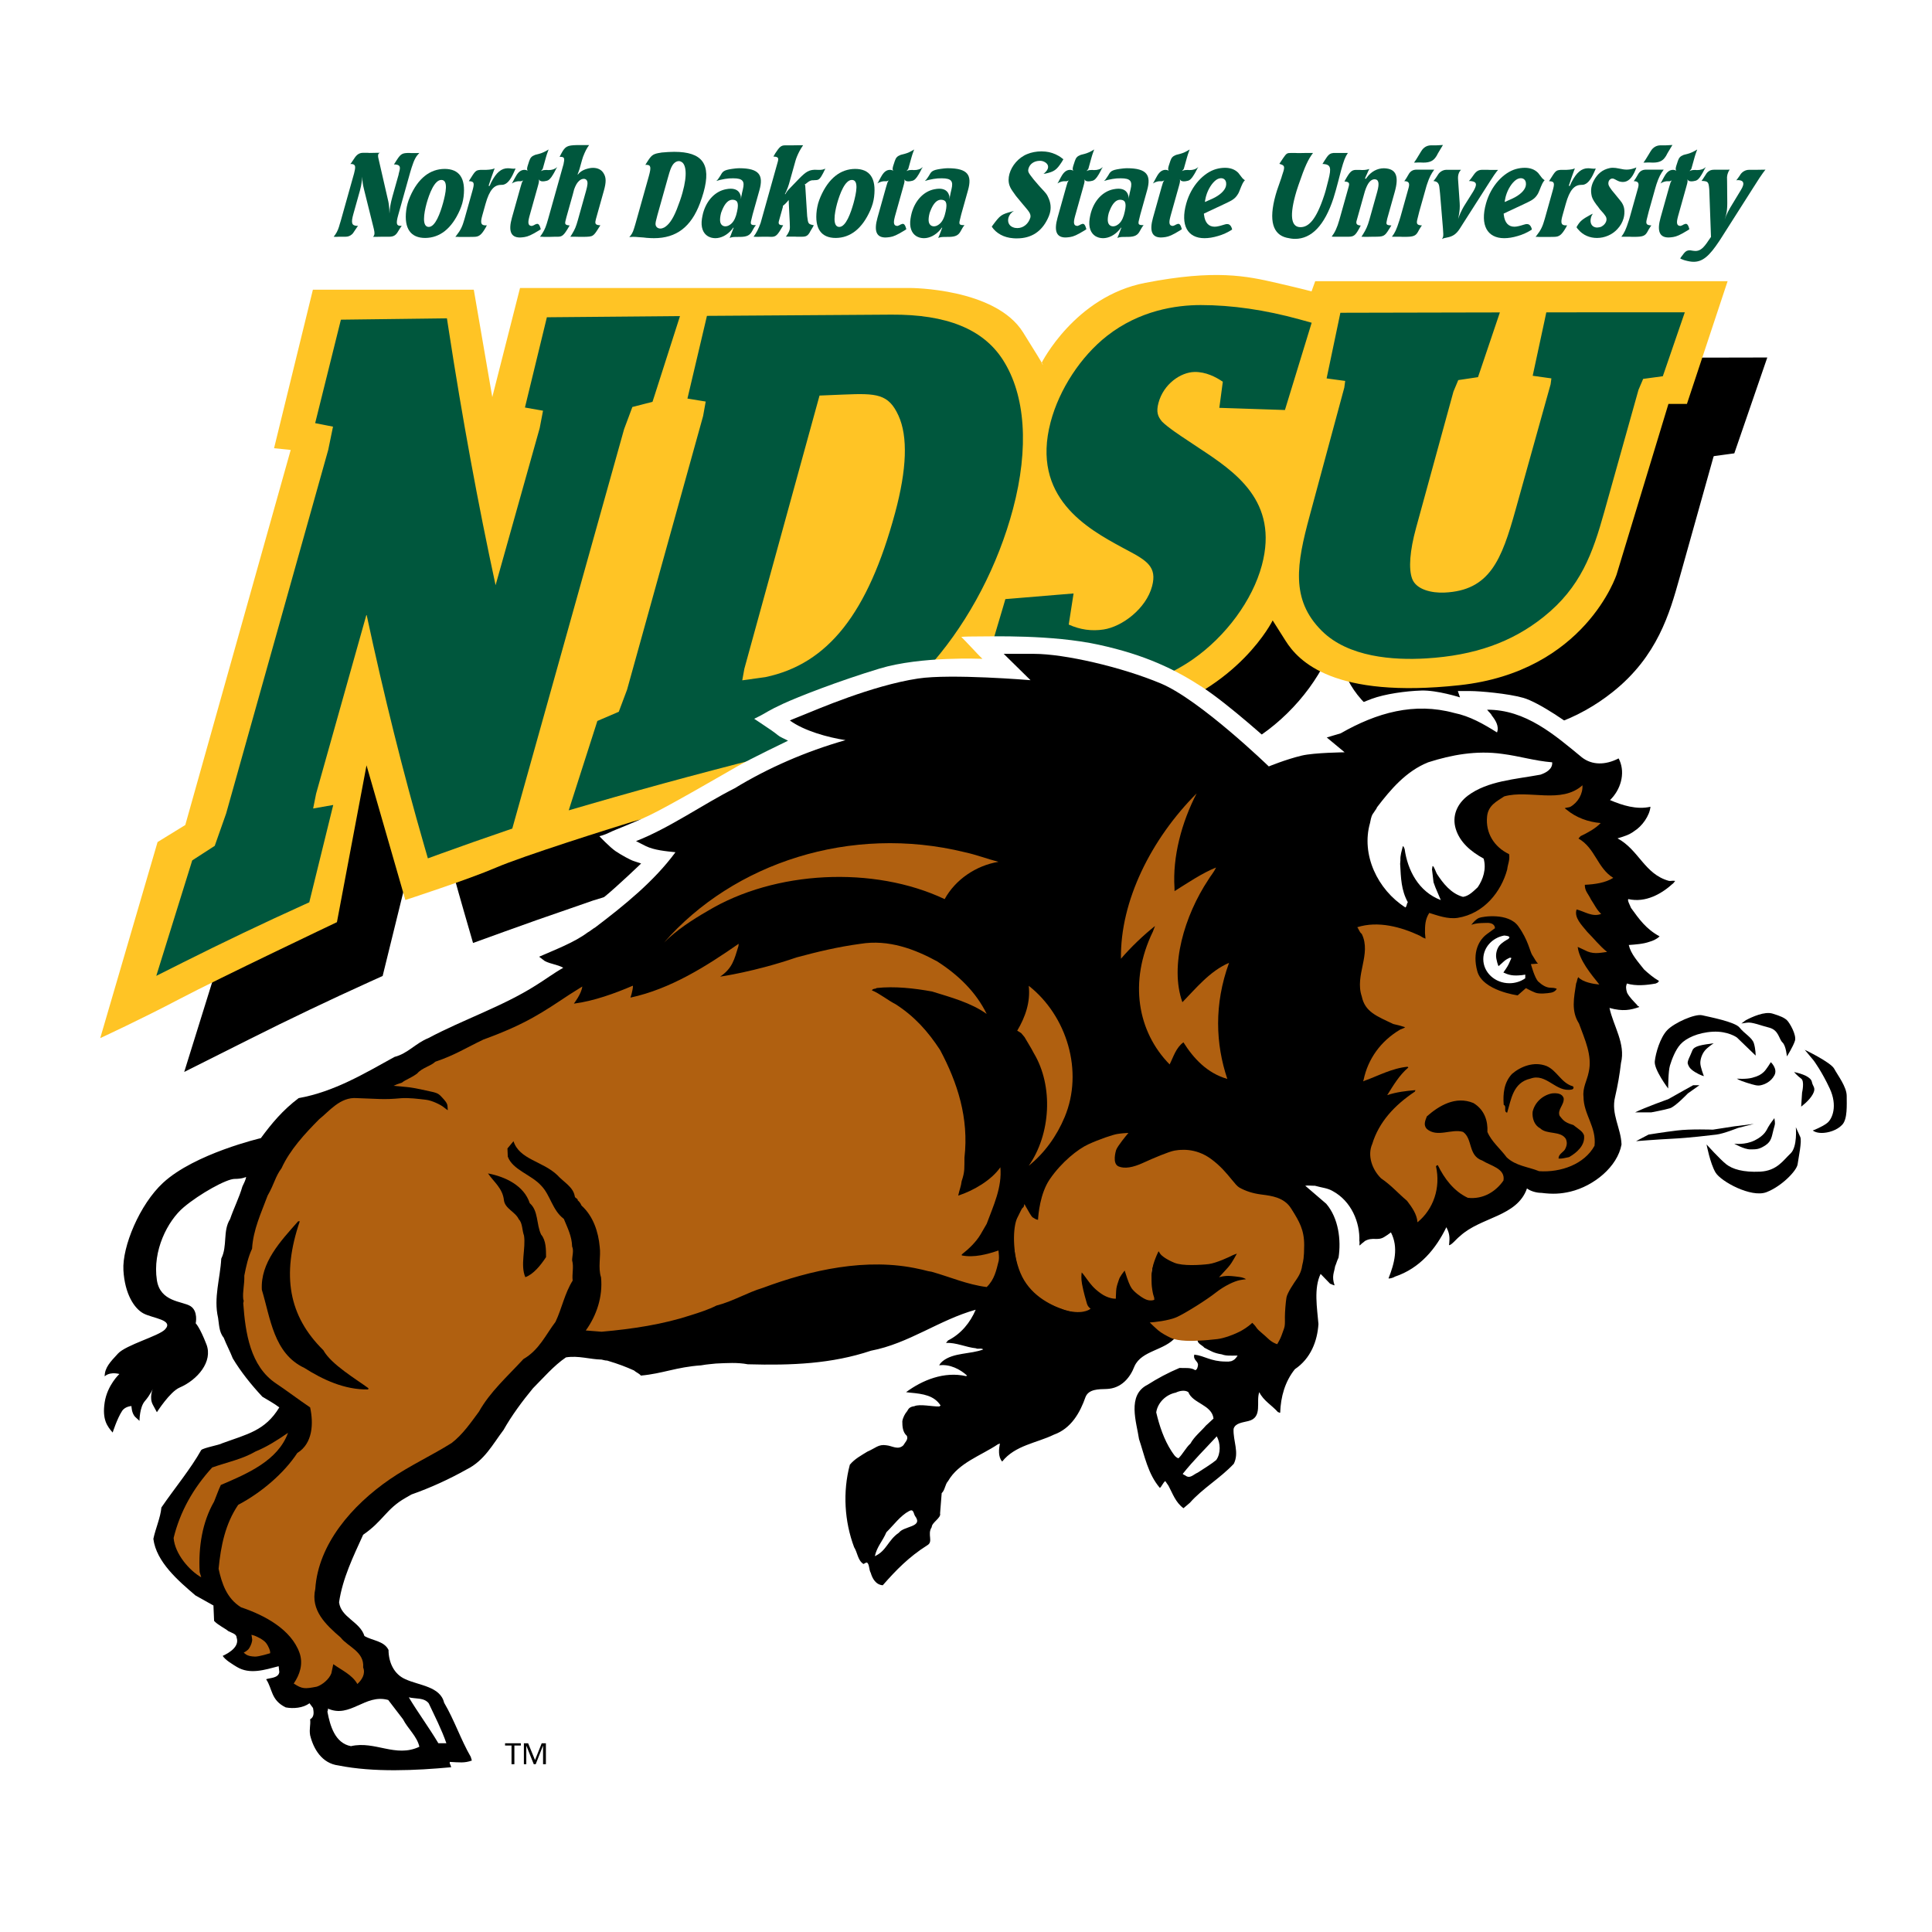 <?xml version="1.0" encoding="utf-8"?>
<!-- Generator: Adobe Illustrator 13.0.0, SVG Export Plug-In . SVG Version: 6.00 Build 14948)  -->
<!DOCTYPE svg PUBLIC "-//W3C//DTD SVG 1.0//EN" "http://www.w3.org/TR/2001/REC-SVG-20010904/DTD/svg10.dtd">
<svg version="1.0" id="Layer_1" xmlns="http://www.w3.org/2000/svg" xmlns:xlink="http://www.w3.org/1999/xlink" x="0px" y="0px"
	 width="192.756px" height="192.756px" viewBox="0 0 192.756 192.756" enable-background="new 0 0 192.756 192.756"
	 xml:space="preserve">
<g>
	<polygon fill-rule="evenodd" clip-rule="evenodd" fill="#FFFFFF" points="0,0 192.756,0 192.756,192.756 0,192.756 0,0 	"/>
	<path fill-rule="evenodd" clip-rule="evenodd" d="M172.087,35.676l-11.024,0.007l-2.543,0.001l-2.022,9.399
		c0.001,0,0.97,0.136,1.841,0.257l-3.153,11.293c-1.354,4.873-2.229,6.87-5.433,7.01c-0.81,0.035-1.309-0.183-1.409-0.272
		c-0.078-0.226-0.328-1.285,0.44-4.088l3.703-13.509l0.065-0.152l2.05-0.308c0.003,0,0.572-1.688,0.572-1.688l2.683-7.943
		c0.002,0-4.219,0.009-4.219,0.009l-13.124,0.028l-2.549,0.006c0,0-0.132,0.622-0.259,1.221c-0.82-0.227-1.785-0.493-1.785-0.493
		c-3.604-0.995-7.099-1.5-10.384-1.5c-2.782,0-6.87,0.604-10.546,3.485c-2.455,1.928-4.544,4.852-5.69,7.89
		c-0.354-1.916-1-3.633-1.94-5.094c-3.46-5.38-10.41-5.34-12.695-5.327l-17.388,0.116l-2.479,0.016l-0.001,0.003
		c-1.236,0.012-2.959,0.025-2.959,0.025l-10.542,0.094l-2.458,0.022c0.003,0-0.535,2.21-0.535,2.21l-2.379,9.782
		c-0.002,0,1.01,0.178,1.887,0.332l-0.01,0.046l-2.723,9.699c-1.469-4.997-2.846-9.812-3.817-16.145l-0.384-2.49l-2.727,0.034
		c-0.325,0.003-1.193-0.619-1.768-1.029c-1.336-0.954-3.162-2.259-5.656-2.226l-2.432,0.032l-3.302,13.267
		c-0.005-0.001,0.991,0.193,1.849,0.364l-0.133,0.653l-10.158,36.17l-0.933,2.649l-2.283,1.476c0.011-0.008-0.292,0.964-0.292,0.964
		l-4.664,14.976l6.505-3.264c3.96-1.99,7.985-3.909,11.963-5.711l1.329-0.601l3.199-12.997c0.004,0-0.976,0.172-2.036,0.358
		l2.77-9.843c1.308,5.577,2.707,10.963,4.191,16.097l0.895,3.094l3.233-1.17c2.127-0.77,4.289-1.532,6.429-2.262l2.316-0.806
		c1.849-0.563,6.145-1.869,6.145-1.869c6.237-1.809,12.722-3.55,19.275-5.173c6.298-1.472,11.449-4.601,15.703-9.552
		c1-1.165,1.939-2.417,2.812-3.734l-2.556,8.605c-0.001,0,4.068-0.006,4.068-0.006l0.476-0.001c3.513,0.001,6.086-0.047,9.732-0.681
		c4.521-0.789,8.225-2.173,11.014-4.118c3.691-2.573,6.518-6.433,7.561-10.325c0.077-0.293,0.143-0.578,0.199-0.86
		c-0.289,2.77,0.152,5.64,2.688,8.154c2.479,2.458,6.581,3.588,11.863,3.27c5.232-0.316,9.29-1.756,12.771-4.534
		c4.454-3.553,5.663-7.865,6.634-11.329l3.389-12.087l0.041-0.094l0.128-0.018l1.916-0.261c0.002,0,0.586-1.701,0.586-1.701
		l2.704-7.862L172.087,35.676L172.087,35.676L172.087,35.676z M72.651,52.583l-6.095,21.938l-0.551,1.467l-2.188,0.939
		c0.008-0.002-0.388,1.232-0.388,1.232l-0.5,1.557l-0.229,0.328l3.401-12.145l3.651-18.409l0.487-1.307l0.399-0.104l1.655-0.425
		c0.001,0,0.043-0.129,0.103-0.308c0.354,0.059,1.024,0.168,1.634,0.269L72.651,52.583L72.651,52.583z"/>
	<path fill-rule="evenodd" clip-rule="evenodd" fill="#FFC425" d="M130.852,29.074l0.368-1.021h41.144l-4.059,12.247h-1.845
		l-5.167,17.007c0,0-3.136,9.695-15.681,11.056c-12.549,1.361-16.054-2.382-17.344-4.421c-1.294-2.042-1.294-2.042-1.294-2.042
		s-3.319,6.803-12.729,9.525c-9.411,2.722-12.178,1.871-14.945,1.871c-2.767,0-6.642,0-6.642,0l0.737-2.891
		c0,0-4.059,4.252-9.778,6.294c-5.721,2.04-18.266,4.591-20.481,5.272c-2.212,0.681-10.885,3.402-13.653,4.593
		c-2.766,1.19-9.041,3.23-9.041,3.23l-3.874-13.435l-2.952,15.646c0,0-11.809,5.614-15.683,7.655C14.06,101.7,10,103.573,10,103.573
		l5.72-19.561l2.766-1.702l10.517-37.419l-1.66-0.171l3.875-15.817h16.052l1.845,10.715l2.768-10.885h38.93
		c0,0,8.487,0,11.255,4.421c2.767,4.423,1.846,3.063,1.846,3.063s3.321-6.636,10.332-7.995c7.012-1.361,10.148-0.68,13.1,0
		C130.297,28.903,130.852,29.074,130.852,29.074L130.852,29.074z"/>
	<path fill-rule="evenodd" clip-rule="evenodd" fill="#00573D" d="M62.735,41.563l0.356-0.957l1.326-0.34l0.682-0.174
		c0.003,0,0.204-0.626,0.204-0.626l2.54-7.929l-1.727,0.016l-10.542,0.092l-1.012,0.009c0.002,0-0.221,0.912-0.221,0.912
		l-1.967,8.092c-0.002,0,1.295,0.229,1.295,0.229l0.509,0.088l-0.333,1.741l-4.4,15.669c-1.747-8.083-3.324-16.663-4.696-25.598
		L44.59,31.76c0.002,0-1.123,0.015-1.123,0.015l-8.453,0.106l-1.002,0.013l-0.225,0.903l-2.343,9.42
		c-0.005,0,1.265,0.249,1.265,0.249l0.515,0.1l-0.002,0.012l-0.475,2.308L22.562,81.16l-1.138,3.23l-1.879,1.215l-0.369,0.24
		c0.004-0.002-0.121,0.397-0.121,0.397l-3.463,11.12l2.682-1.347c3.984-1.998,8.031-3.93,12.033-5.741l0.549-0.249l2.391-9.713
		c0.001,0-1.916,0.337-1.916,0.337l-0.089,0.015l0.296-1.478l5.03-17.887c1.733,8.084,3.66,15.825,5.752,23.063l0.369,1.277
		l1.333-0.484c2.128-0.771,4.303-1.535,6.462-2.273l0.626-0.213l11.158-39.858L62.735,41.563L62.735,41.563z"/>
	<path fill-rule="evenodd" clip-rule="evenodd" fill="#00573D" d="M100.055,35.896c-1.969-3.063-5.605-4.538-11.116-4.505
		c-0.002,0-17.387,0.116-17.387,0.116l-1.021,0.006l-0.216,0.921l-1.729,7.33c-0.001,0,1.304,0.214,1.304,0.214l0.517,0.085
		l-0.258,1.443l-7.587,27.303l-0.789,2.103l-0.038,0.102l-1.617,0.693l-0.521,0.225c0.003-0.001-0.161,0.509-0.161,0.509
		l-2.695,8.407l2.289-0.664c6.258-1.814,12.769-3.561,19.351-5.193c5.92-1.385,10.75-4.321,14.749-8.973
		c3.628-4.224,6.449-9.642,7.94-15.255C102.68,44.697,102.319,39.417,100.055,35.896L100.055,35.896L100.055,35.896z M76.362,67.556
		l-2.306,0.321l0.208-1.155l7.5-27.257l2.111-0.088c-0.003,0,0.308-0.012,0.308-0.012c3.282-0.137,4.466-0.074,5.457,2.097
		c0.952,2.084,0.839,5.349-0.336,9.703C86.602,61.192,82.61,66.247,76.362,67.556L76.362,67.556z"/>
	<path fill-rule="evenodd" clip-rule="evenodd" fill="#00573D" d="M130.865,32.199l-1.204-0.333c-3.438-0.948-6.754-1.43-9.861-1.43
		c-2.479,0-6.115,0.536-9.365,3.086c-2.603,2.042-4.752,5.326-5.611,8.575c-1.997,7.544,3.708,10.657,7.12,12.517l0.524,0.28
		c1.975,1.046,2.984,1.68,2.476,3.593c-0.593,2.235-2.981,4.036-4.843,4.318c-1.203,0.182-2.325,0.022-3.474-0.491l0.484-3.104
		c0.003-0.001-1.605,0.132-1.605,0.132L101.19,59.7l-0.884,0.073c0.003,0-0.23,0.791-0.23,0.791
		c-0.011,0.029-2.434,8.192-2.434,8.192l-0.443,1.491c0.004,0,1.682-0.001,1.682-0.001h0.479c3.406,0,5.901-0.046,9.391-0.654
		c4.241-0.739,7.692-2.019,10.255-3.806c3.317-2.312,5.959-5.911,6.89-9.388c1.721-6.423-2.721-9.355-6.291-11.71l-0.645-0.429
		l-0.381-0.254c-0.823-0.544-2.057-1.359-2.637-1.938c-0.428-0.513-0.602-0.953-0.363-1.861c0.504-1.901,2.222-3.067,3.593-3.095
		c1.121-0.022,2.136,0.499,2.828,0.976l-0.347,2.603l1.392,0.045l4.15,0.138l1.003,0.033c0.002,0,0.273-0.89,0.273-0.89
		L130.865,32.199L130.865,32.199z"/>
	<path fill-rule="evenodd" clip-rule="evenodd" fill="#00573D" d="M166.349,31.159l-11.023,0.004l-1.051,0.002
		c0.004,0-0.201,0.948-0.201,0.948l-1.157,5.378l1.322,0.185l0.543,0.076l-0.077,0.588l-3.494,12.514
		c-1.396,5.014-2.569,8.071-7.111,8.268c-1.225,0.054-2.8-0.276-3.21-1.382c-0.371-0.996-0.232-2.795,0.389-5.063
		c0,0,3.462-12.619,3.732-13.608l0.479-1.146l1.191-0.178l0.78-0.117c0.003,0,0.237-0.696,0.237-0.696l1.945-5.761l-1.739,0.003
		l-13.124,0.028l-1.051,0.003l-0.198,0.953l-1.175,5.596l1.32,0.18l0.534,0.071l-0.09,0.669l-3.463,12.822
		c-1.278,4.729-1.937,8.318,1.228,11.454c2.646,2.624,7.121,2.938,10.411,2.739c4.813-0.291,8.529-1.603,11.697-4.129
		c3.729-2.975,4.909-6.361,6.063-10.48l3.417-12.186l0.465-1.091l1.173-0.159l0.789-0.108c0.002,0,0.243-0.704,0.243-0.704
		l1.95-5.674C168.095,31.158,166.349,31.159,166.349,31.159L166.349,31.159z"/>
	<path fill-rule="evenodd" clip-rule="evenodd" fill="#00573D" d="M34.951,16.37l0.053-0.069l0.031-0.034
		c0.057-0.091,0.141-0.207,0.308-0.457c0.247-0.39,0.504-0.551,0.836-0.562h0.523l0.167,0.011l0.585-0.011h0.455
		c-0.082,0.023-0.147,0.069-0.171,0.161c-0.031,0.103-0.02,0.251,0.036,0.469l0.931,4.055c0.062,0.229,0.113,0.574,0.137,0.977
		c0.006,0.126,0.014,0.252,0.017,0.391c0.029-0.551,0.111-1.035,0.297-1.701l0.608-2.16l0.023-0.127l0.084-0.333
		c0.091-0.402-0.036-0.552-0.495-0.575c-0.032,0-0.052,0-0.076,0.011l0.283-0.446c0.412-0.64,0.568-0.71,1.254-0.71l0.218,0.013
		h0.548l0.235-0.013c-0.326,0.333-0.504,0.63-0.768,1.455c-0.052,0.149-0.094,0.299-0.14,0.461l-1.199,4.275
		c-0.248,0.886-0.165,1.081,0.248,1.081c0.032,0,0.064,0,0.099-0.012l-0.099,0.162l-0.031,0.033l-0.25,0.402l-0.041,0.07
		c-0.203,0.308-0.414,0.42-0.797,0.431h-0.727l-0.626,0.012h-0.285c0.061-0.067,0.1-0.135,0.123-0.214
		c0.046-0.161,0.005-0.391-0.132-0.918l-0.883-3.553c-0.146-0.608-0.184-0.85-0.17-1.321c-0.009,0.115-0.021,0.229-0.042,0.346
		c-0.062,0.446-0.137,0.792-0.199,1.011l-0.66,2.356c-0.256,0.908-0.168,1.162,0.329,1.195c0.043,0,0.084,0,0.137,0l-0.098,0.126
		l-0.037,0.057l-0.234,0.345l-0.075,0.115c-0.044,0.081-0.102,0.138-0.16,0.196c-0.196,0.169-0.386,0.248-0.652,0.248H33.81
		l-0.248,0.012h-0.075l-0.197-0.012c0.238-0.281,0.413-0.604,0.535-1.006l0.069-0.242l0.096-0.31l1.339-4.77
		c0.019-0.068,0.038-0.138,0.044-0.196c0.134-0.551,0.051-0.711-0.325-0.736C35.018,16.358,34.986,16.358,34.951,16.37L34.951,16.37
		z"/>
	<path fill-rule="evenodd" clip-rule="evenodd" fill="#00573D" d="M44.034,17.952c0.729,0,0.428,1.346,0.167,2.311
		c-0.273,0.977-0.76,2.368-1.418,2.378c-0.711,0-0.491-1.345-0.226-2.333C42.835,19.32,43.346,17.952,44.034,17.952L44.034,17.952
		L44.034,17.952z M40.529,20.975c-0.232,1.85,0.462,2.766,1.891,2.766c1.454-0.011,2.64-0.916,3.458-2.778
		c0.096-0.23,0.179-0.447,0.241-0.666c0.063-0.231,0.104-0.448,0.131-0.655c0.232-1.886-0.446-2.79-1.896-2.79
		c-1.443,0.013-2.638,0.917-3.447,2.777c-0.094,0.22-0.176,0.437-0.24,0.668C40.604,20.516,40.565,20.733,40.529,20.975
		L40.529,20.975z"/>
	<path fill-rule="evenodd" clip-rule="evenodd" fill="#00573D" d="M46.776,18.08c0.021-0.035,0.042-0.068,0.06-0.103
		c0.596-0.951,0.616-0.984,1.105-1.03h0.424c0.043,0,0.095,0,0.139,0c0.483-0.024,0.63-0.058,0.847-0.15
		c-0.217,0.584-0.423,1.169-0.605,1.741l0.104,0.011c0.043-0.114,0.095-0.229,0.146-0.332c0.521-1.03,1.037-1.431,1.672-1.431
		l0.22,0.011l0.07,0.013c0.124,0.011,0.195,0.022,0.269,0.022c0.074,0,0.13-0.011,0.208-0.022l-0.043,0.113l-0.113,0.253
		c-0.378,0.859-0.726,1.191-1.094,1.259h-0.011l-0.205,0.011c-0.66,0.013-1.131,0.483-1.526,1.894l-0.328,1.171
		c-0.213,0.756-0.117,0.974,0.34,0.974c0.042,0,0.084,0,0.119-0.011c-0.03,0.068-0.056,0.125-0.097,0.196
		c-0.437,0.766-0.678,0.949-1.158,0.96L46.7,23.64h-0.879l-0.188-0.011h-0.202c0.035-0.047,0.079-0.091,0.116-0.148
		c0.414-0.526,0.59-0.894,0.798-1.639l0.803-2.855c0.202-0.723,0.147-0.874-0.286-0.907C46.831,18.08,46.808,18.08,46.776,18.08
		L46.776,18.08z"/>
	<path fill-rule="evenodd" clip-rule="evenodd" fill="#00573D" d="M51.063,18.303l0.071-0.104l0.039-0.068l0.027-0.058l0.155-0.288
		l0.065-0.114l0.1-0.174c0.216-0.355,0.469-0.539,0.78-0.551c0.127,0,0.247,0.023,0.344,0.092c-0.07-0.125-0.08-0.207-0.005-0.471
		c0.031-0.114,0.086-0.274,0.162-0.505c0.116-0.332,0.238-0.47,0.56-0.598l0.024-0.011l0.4-0.103
		c0.111-0.022,0.255-0.082,0.471-0.172c0.161-0.081,0.321-0.16,0.477-0.264c-0.165,0.437-0.216,0.62-0.256,0.757l-0.324,1.161
		c-0.006,0.024-0.028,0.058-0.185,0.242c0.188-0.104,0.307-0.115,0.604-0.115c0.042,0,0.081,0.011,0.125,0.011
		c0.39,0,0.635-0.081,0.899-0.298l-0.059,0.091l-0.051,0.068l-0.006,0.024l-0.185,0.356c-0.045,0.079-0.081,0.137-0.121,0.207
		c-0.243,0.414-0.426,0.574-0.629,0.62c-0.162,0.046-0.293,0.057-0.397,0.057c-0.223,0-0.328-0.081-0.388-0.207
		c0.03,0.196,0.022,0.264-0.103,0.713L52.816,21.6l-0.055,0.229c-0.11,0.505-0.009,0.712,0.308,0.712
		c0.036-0.011,0.067-0.011,0.094-0.035l0.07-0.023l0.088-0.045l0.052-0.035l0.094-0.034c0.05-0.023,0.094-0.036,0.137-0.036
		c0.096,0,0.164,0.058,0.239,0.208c0.018,0.046,0.03,0.081,0.048,0.127l0.04,0.125l0.019,0.082
		c-0.065,0.045-0.128,0.079-0.194,0.125c-0.754,0.459-1.078,0.595-1.423,0.65c-0.164,0.022-0.319,0.045-0.457,0.045
		c-0.92,0-1.169-0.66-0.801-1.97l0.854-3.044c0.135-0.481,0.141-0.504,0.267-0.688c-0.076,0.046-0.134,0.068-0.181,0.081
		l-0.035,0.011c-0.107,0-0.211,0-0.307,0c-0.099,0.011-0.211,0.033-0.366,0.092C51.227,18.21,51.139,18.257,51.063,18.303
		L51.063,18.303z"/>
	<path fill-rule="evenodd" clip-rule="evenodd" fill="#00573D" d="M55.828,15.643l0.017-0.024l0.157-0.298
		c0.384-0.722,0.592-0.822,1.547-0.846h1.228c-0.222,0.294-0.404,0.639-0.606,1.168c-0.039,0.104-0.072,0.218-0.101,0.321
		l-0.25,0.898c-0.022,0.08-0.059,0.171-0.104,0.299l-0.05,0.137l-0.047,0.092l0.049,0.014c0.234-0.301,0.567-0.495,1.092-0.611
		c0.138-0.035,0.281-0.046,0.409-0.046c0.475,0,0.863,0.196,1.065,0.564c0.238,0.391,0.261,0.839,0.019,1.701l-0.793,2.829
		l-0.038,0.173c-0.07,0.288,0.012,0.413,0.297,0.448l0.135,0.012h0.041c-0.024,0.057-0.062,0.116-0.097,0.161
		c-0.615,0.984-0.601,0.973-1.569,0.996c-0.062,0-0.137,0-0.2,0h-0.19l-0.472-0.012h-0.468l0.091-0.135l0.098-0.159
		c0.278-0.459,0.381-0.712,0.563-1.355l0.818-2.921c0.172-0.61,0.178-0.863,0.094-1.024c-0.061-0.125-0.183-0.184-0.323-0.184
		c-0.15,0-0.319,0.07-0.465,0.208c-0.188,0.172-0.341,0.414-0.492,0.839l-0.135,0.517l-0.637,2.265l-0.094,0.38
		c-0.077,0.31-0.007,0.402,0.359,0.436c0.022,0,0.043,0,0.054,0c-0.012,0.046-0.047,0.093-0.072,0.139
		c-0.512,0.872-0.664,0.995-1.142,0.995h-0.316l-0.416,0.012h-0.633l-0.176-0.012h-0.201c0.084-0.111,0.168-0.225,0.246-0.351
		c0.258-0.425,0.357-0.667,0.579-1.459l1.52-5.417c0.012-0.046,0.022-0.081,0.02-0.114c0.119-0.529,0.042-0.633-0.351-0.633
		C55.87,15.643,55.848,15.643,55.828,15.643L55.828,15.643z"/>
	<path fill-rule="evenodd" clip-rule="evenodd" fill="#00573D" d="M65.583,21.488l1.057-3.767c0.213-0.76,0.29-0.956,0.431-1.197
		c0.161-0.276,0.411-0.45,0.652-0.45c0.105,0,0.201,0.035,0.292,0.092c0.394,0.242,0.607,1.175,0.076,3.064
		c-0.138,0.496-0.323,1.037-0.57,1.658c-0.427,1.071-0.844,1.579-1.255,1.81c-0.134,0.068-0.261,0.104-0.376,0.104
		c-0.274,0-0.477-0.173-0.488-0.438C65.4,22.215,65.435,22.018,65.583,21.488L65.583,21.488L65.583,21.488z M64.5,16.444
		c0.431,0.011,0.489,0.219,0.232,1.14l-1.346,4.792l-0.133,0.437c-0.122,0.404-0.259,0.622-0.467,0.838l0.203-0.011l0.163-0.011
		c0.17,0,0.356,0.011,0.583,0.033l0.467,0.033l0.308,0.035c0.259,0.021,0.508,0.033,0.74,0.033c2.234,0,3.701-1.123,4.59-3.496
		c0.139-0.38,0.263-0.749,0.353-1.071c0.799-2.845-0.134-4.048-2.927-4.048c-0.127,0-0.254,0-0.385,0.011l-0.267,0.011l-0.433,0.034
		c-0.096,0-0.182,0.012-0.284,0.034c-0.675,0.101-0.854,0.216-1.178,0.688l-0.166,0.252l-0.062,0.104l-0.053,0.081l-0.047,0.092
		C64.427,16.444,64.468,16.444,64.5,16.444L64.5,16.444z"/>
	<path fill-rule="evenodd" clip-rule="evenodd" fill="#00573D" d="M71.941,21.242c0.033-0.082,0.053-0.149,0.083-0.22
		c0.299-0.761,0.659-1.095,1.061-1.095c0.052,0,0.113,0.011,0.173,0.021c0.369,0.082,0.495,0.428,0.187,1.523
		c-0.143,0.474-0.354,0.775-0.613,0.948c-0.161,0.115-0.322,0.161-0.46,0.161c-0.254,0-0.444-0.149-0.508-0.414
		c-0.038-0.163-0.03-0.382,0.019-0.67C71.904,21.416,71.92,21.323,71.941,21.242L71.941,21.242L71.941,21.242z M73.867,19.439
		c-0.125-0.384-0.441-0.612-0.973-0.612c-0.148,0-0.313,0.022-0.491,0.057c-1,0.203-1.879,1.032-2.251,2.358
		c-0.05,0.184-0.085,0.381-0.119,0.577c-0.13,0.843,0.099,1.455,0.599,1.754c0.1,0.056,0.215,0.1,0.322,0.135
		c0.127,0.034,0.271,0.056,0.408,0.056c0.572,0,1.164-0.294,1.632-0.837c0.062-0.07,0.116-0.149,0.168-0.219l0.035,0.023
		l-0.085,0.195l-0.021,0.07l-0.117,0.299l-0.048,0.138l-0.06,0.138l-0.068,0.168c0.251-0.102,0.41-0.102,0.91-0.102
		c0.054,0,0.107,0,0.149,0c0.672-0.011,0.968-0.159,1.2-0.609c0.151-0.277,0.206-0.358,0.244-0.415l0.047-0.057l0.068-0.093
		c-0.02,0-0.042,0-0.052,0c-0.446,0-0.519-0.081-0.413-0.495l0.14-0.578l0.676-2.407c0.415-1.481,0.022-2.199-2.016-2.199
		c-0.128,0-0.258,0.014-0.388,0.024c-0.986,0.116-1.216,0.219-1.415,0.59l-0.06,0.104l-0.096,0.148
		c-0.115,0.185-0.198,0.297-0.326,0.409l0.184-0.056l0.207-0.056c0.33-0.079,0.628-0.124,0.878-0.146
		c0.151-0.011,0.29-0.011,0.417-0.011c0.984,0,1.151,0.314,0.971,1.068l-0.1,0.431l-0.017,0.102
		c-0.035,0.124-0.062,0.294-0.084,0.486C73.935,19.722,73.917,19.564,73.867,19.439L73.867,19.439z"/>
	<path fill-rule="evenodd" clip-rule="evenodd" fill="#00573D" d="M77.169,15.628l0.033-0.08l0.038-0.058
		c0.027-0.057,0.068-0.127,0.104-0.185c0.431-0.666,0.593-0.792,0.958-0.804h0.711l0.65-0.011h0.465
		c-0.138,0.196-0.257,0.391-0.368,0.598c-0.185,0.356-0.319,0.688-0.388,0.93l-0.653,2.332c-0.056,0.195-0.152,0.459-0.264,0.712
		c-0.049,0.103-0.089,0.206-0.149,0.299l0.052,0.011c0.117-0.23,0.249-0.402,0.485-0.631l0.909-0.942
		c0.668-0.678,0.967-0.838,1.523-0.862h0.021l0.389,0.012c0.318,0,0.441-0.024,0.66-0.127l-0.221,0.449
		c-0.276,0.528-0.406,0.655-0.627,0.688l-0.11,0.013h-0.074l-0.14,0.011h-0.087c-0.072,0-0.14,0.012-0.235,0.046
		c-0.094,0.034-0.208,0.104-0.373,0.241c-0.029,0.023-0.059,0.059-0.097,0.081c-0.015,0.011-0.029,0.022-0.114,0.068
		c0.028,0.013,0.053,0.035,0.068,0.057l0.011,0.149l0.185,2.93c0.007,0.046,0.006,0.093,0.017,0.126
		c0.068,0.586,0.12,0.666,0.448,0.747l0.138,0.035l0.061,0.012l-0.107,0.195l-0.261,0.436l-0.026,0.058
		c-0.205,0.354-0.371,0.454-0.784,0.454h-0.54l-0.166-0.011h-0.902c0.081-0.101,0.156-0.214,0.219-0.328
		c0.066-0.127,0.115-0.22,0.143-0.323c0.047-0.161,0.042-0.333,0.023-0.758l-0.094-1.929V20.12l-0.009-0.047l-0.005-0.057
		l-0.001-0.07c-0.17,0.23-0.363,0.426-0.581,0.598c0,0.036,0.002,0.069,0.003,0.104l-0.394,1.4
		c-0.076,0.276,0.008,0.392,0.277,0.415l0.133,0.012h0.011c-0.009,0.033-0.034,0.079-0.064,0.114
		c-0.505,0.893-0.663,1.04-1.119,1.04l-0.41-0.012h-0.381l-0.545,0.012h-0.116l-0.315-0.012c0.288-0.384,0.5-0.8,0.703-1.374
		c0.029-0.103,0.059-0.207,0.088-0.311l1.626-5.801c0.1-0.356,0.038-0.471-0.325-0.504C77.244,15.628,77.201,15.628,77.169,15.628
		L77.169,15.628z"/>
	<path fill-rule="evenodd" clip-rule="evenodd" fill="#00573D" d="M84.993,17.952c0.729,0,0.426,1.346,0.167,2.311
		c-0.275,0.977-0.76,2.368-1.42,2.378c-0.708,0-0.491-1.345-0.224-2.333C83.794,19.32,84.305,17.952,84.993,17.952L84.993,17.952
		L84.993,17.952z M81.487,20.975c-0.234,1.85,0.462,2.766,1.893,2.766c1.453-0.011,2.639-0.916,3.457-2.778
		c0.096-0.23,0.179-0.447,0.24-0.666c0.065-0.231,0.104-0.448,0.131-0.655c0.232-1.886-0.446-2.79-1.896-2.79
		c-1.442,0.013-2.638,0.917-3.446,2.777c-0.093,0.22-0.175,0.437-0.241,0.668C81.564,20.516,81.524,20.733,81.487,20.975
		L81.487,20.975z"/>
	<path fill-rule="evenodd" clip-rule="evenodd" fill="#00573D" d="M87.532,18.303l0.071-0.104l0.041-0.068l0.026-0.058l0.156-0.288
		l0.063-0.114l0.102-0.174c0.216-0.355,0.468-0.539,0.778-0.551c0.127,0,0.249,0.023,0.346,0.092
		c-0.07-0.125-0.08-0.207-0.006-0.471c0.033-0.114,0.088-0.274,0.164-0.505c0.114-0.332,0.239-0.47,0.559-0.598l0.024-0.011
		l0.399-0.103c0.113-0.022,0.256-0.082,0.473-0.172c0.158-0.081,0.319-0.16,0.476-0.264c-0.164,0.437-0.217,0.62-0.255,0.757
		l-0.326,1.161c-0.006,0.024-0.027,0.058-0.184,0.242c0.188-0.104,0.308-0.115,0.604-0.115c0.043,0,0.083,0.011,0.124,0.011
		c0.393,0,0.638-0.081,0.9-0.298l-0.058,0.091l-0.051,0.068l-0.007,0.024l-0.186,0.356c-0.043,0.079-0.08,0.137-0.121,0.207
		c-0.243,0.414-0.426,0.574-0.629,0.62c-0.161,0.046-0.291,0.057-0.397,0.057c-0.224,0-0.327-0.081-0.387-0.207
		c0.03,0.196,0.021,0.264-0.105,0.713L89.285,21.6l-0.054,0.229c-0.109,0.505-0.009,0.712,0.309,0.712
		c0.035-0.011,0.067-0.011,0.095-0.035l0.07-0.023l0.086-0.045l0.053-0.035l0.095-0.034c0.047-0.023,0.093-0.036,0.136-0.036
		c0.096,0,0.164,0.058,0.239,0.208c0.02,0.046,0.03,0.081,0.049,0.127l0.039,0.125l0.019,0.082
		c-0.065,0.045-0.127,0.079-0.194,0.125c-0.752,0.459-1.077,0.595-1.421,0.65c-0.166,0.022-0.319,0.045-0.458,0.045
		c-0.92,0-1.169-0.66-0.802-1.97l0.854-3.044c0.137-0.481,0.143-0.504,0.269-0.688c-0.078,0.046-0.137,0.068-0.181,0.081
		l-0.037,0.011c-0.104,0-0.212,0-0.307,0c-0.098,0.011-0.21,0.033-0.364,0.092C87.696,18.21,87.608,18.257,87.532,18.303
		L87.532,18.303z"/>
	<path fill-rule="evenodd" clip-rule="evenodd" fill="#00573D" d="M92.751,21.242c0.034-0.082,0.052-0.149,0.083-0.22
		c0.299-0.761,0.657-1.095,1.059-1.095c0.055,0,0.114,0.011,0.173,0.021c0.37,0.082,0.496,0.428,0.188,1.523
		c-0.143,0.474-0.355,0.775-0.616,0.948c-0.159,0.115-0.319,0.161-0.457,0.161c-0.254,0-0.445-0.149-0.509-0.414
		c-0.04-0.163-0.031-0.382,0.02-0.67C92.713,21.416,92.729,21.323,92.751,21.242L92.751,21.242L92.751,21.242z M94.677,19.439
		c-0.126-0.384-0.444-0.612-0.974-0.612c-0.147,0-0.313,0.022-0.493,0.057c-0.998,0.203-1.876,1.032-2.249,2.358
		c-0.052,0.184-0.085,0.381-0.119,0.577c-0.13,0.843,0.1,1.455,0.599,1.754c0.1,0.056,0.215,0.1,0.322,0.135
		c0.128,0.034,0.27,0.056,0.408,0.056c0.572,0,1.162-0.294,1.633-0.837c0.062-0.07,0.116-0.149,0.167-0.219l0.037,0.023
		l-0.087,0.195l-0.02,0.07l-0.115,0.299l-0.05,0.138l-0.061,0.138l-0.068,0.168c0.253-0.102,0.412-0.102,0.911-0.102
		c0.053,0,0.107,0,0.149,0c0.673-0.011,0.967-0.159,1.2-0.609c0.152-0.277,0.206-0.358,0.244-0.415l0.047-0.057l0.068-0.093
		c-0.02,0-0.042,0-0.053,0c-0.444,0-0.517-0.081-0.411-0.495l0.141-0.578l0.675-2.407c0.416-1.481,0.021-2.199-2.016-2.199
		c-0.127,0-0.258,0.014-0.387,0.024c-0.986,0.116-1.216,0.219-1.415,0.59l-0.061,0.104l-0.095,0.148
		c-0.116,0.185-0.201,0.297-0.328,0.409l0.187-0.056l0.206-0.056c0.33-0.079,0.629-0.124,0.878-0.146
		c0.151-0.011,0.289-0.011,0.417-0.011c0.984,0,1.151,0.314,0.971,1.068l-0.1,0.431l-0.017,0.102
		c-0.035,0.124-0.062,0.294-0.084,0.486C94.745,19.722,94.726,19.564,94.677,19.439L94.677,19.439z"/>
	<path fill-rule="evenodd" clip-rule="evenodd" fill="#00573D" d="M98.949,22.617c0.034-0.046,0.067-0.091,0.092-0.137
		c0.763-1.022,0.842-1.081,1.928-1.38c0.06-0.022,0.125-0.033,0.192-0.044c-0.122,0.057-0.217,0.137-0.311,0.24
		c-0.109,0.127-0.192,0.277-0.234,0.426c-0.105,0.378,0.02,0.758,0.394,0.93c0.073,0.035,0.163,0.058,0.242,0.082
		c0.081,0.011,0.162,0.022,0.247,0.022c0.615,0,1.129-0.436,1.31-1.079c0.029-0.299-0.048-0.471-0.576-1.081l-0.177-0.207
		l-0.284-0.343l-0.173-0.209l-0.237-0.287c-0.067-0.092-0.138-0.184-0.203-0.287c-0.252-0.346-0.352-0.517-0.436-0.748
		c-0.129-0.367-0.12-0.769-0.008-1.171c0.229-0.816,0.899-1.628,1.79-1.979c0.383-0.16,0.888-0.262,1.405-0.262
		c0.127,0,0.272,0.011,0.407,0.023c0.453,0.046,0.9,0.192,1.327,0.441c0.101,0.058,0.18,0.115,0.266,0.184l0.086,0.068l0.099,0.066
		c-0.046,0.093-0.102,0.172-0.16,0.275c-0.523,0.804-0.759,0.965-1.63,1.161c-0.067,0.012-0.134,0.022-0.197,0.022
		c0.049-0.022,0.108-0.079,0.197-0.171c0.117-0.116,0.206-0.243,0.245-0.38c0.064-0.229-0.026-0.471-0.332-0.631
		c-0.129-0.07-0.274-0.116-0.455-0.116c-0.614,0-1.025,0.334-1.148,0.771c-0.079,0.321-0.034,0.39,0.494,1.068
		c0.057,0.068,0.122,0.138,0.176,0.207l0.335,0.391l0.227,0.253c0.522,0.551,0.607,0.667,0.717,0.919
		c0.268,0.551,0.332,1.079,0.177,1.631c-0.052,0.184-0.124,0.367-0.222,0.562c-0.603,1.243-1.601,1.937-3.052,1.937
		c-0.128,0-0.255,0-0.379-0.013C100.155,23.703,99.396,23.286,98.949,22.617L98.949,22.617z"/>
	<path fill-rule="evenodd" clip-rule="evenodd" fill="#00573D" d="M105.497,18.303l0.072-0.104l0.039-0.068l0.027-0.058l0.156-0.288
		l0.062-0.114l0.101-0.174c0.22-0.355,0.472-0.539,0.781-0.551c0.128,0,0.248,0.023,0.346,0.092
		c-0.071-0.125-0.08-0.207-0.007-0.471c0.031-0.114,0.09-0.274,0.164-0.505c0.114-0.332,0.236-0.47,0.559-0.598l0.025-0.011
		l0.397-0.103c0.111-0.022,0.254-0.082,0.472-0.172c0.16-0.081,0.32-0.16,0.475-0.264c-0.163,0.437-0.214,0.62-0.254,0.757
		l-0.323,1.161c-0.009,0.024-0.027,0.058-0.187,0.242c0.188-0.104,0.308-0.115,0.604-0.115c0.044,0,0.082,0.011,0.124,0.011
		c0.394,0,0.639-0.081,0.898-0.298l-0.059,0.091l-0.049,0.068l-0.007,0.024l-0.185,0.356c-0.041,0.079-0.081,0.137-0.119,0.207
		c-0.246,0.414-0.428,0.574-0.631,0.62c-0.161,0.046-0.291,0.057-0.397,0.057c-0.224,0-0.328-0.081-0.388-0.207
		c0.03,0.196,0.021,0.264-0.103,0.713l-0.841,2.998l-0.056,0.229c-0.109,0.505-0.011,0.712,0.31,0.712
		c0.034-0.011,0.065-0.011,0.093-0.035l0.07-0.023l0.088-0.045l0.052-0.035l0.095-0.034c0.048-0.023,0.095-0.036,0.137-0.036
		c0.095,0,0.162,0.058,0.237,0.208c0.02,0.046,0.033,0.081,0.049,0.127l0.04,0.125l0.02,0.082c-0.065,0.045-0.128,0.079-0.193,0.125
		c-0.755,0.459-1.078,0.595-1.423,0.65c-0.165,0.022-0.319,0.045-0.456,0.045c-0.921,0-1.169-0.66-0.802-1.97l0.854-3.044
		c0.133-0.481,0.141-0.504,0.267-0.688c-0.077,0.046-0.136,0.068-0.183,0.081l-0.035,0.011c-0.105,0-0.21,0-0.308,0
		c-0.097,0.011-0.21,0.033-0.362,0.092C105.66,18.21,105.573,18.257,105.497,18.303L105.497,18.303z"/>
	<path fill-rule="evenodd" clip-rule="evenodd" fill="#00573D" d="M110.624,21.242c0.031-0.082,0.053-0.149,0.083-0.22
		c0.298-0.761,0.655-1.095,1.059-1.095c0.054,0,0.112,0.011,0.174,0.021c0.369,0.082,0.494,0.428,0.187,1.523
		c-0.143,0.474-0.354,0.775-0.614,0.948c-0.159,0.115-0.321,0.161-0.459,0.161c-0.254,0-0.445-0.149-0.507-0.414
		c-0.04-0.163-0.033-0.382,0.016-0.67C110.586,21.416,110.601,21.323,110.624,21.242L110.624,21.242L110.624,21.242z
		 M112.548,19.439c-0.124-0.384-0.442-0.612-0.971-0.612c-0.149,0-0.313,0.022-0.495,0.057c-0.999,0.203-1.876,1.032-2.247,2.358
		c-0.054,0.184-0.087,0.381-0.121,0.577c-0.131,0.843,0.103,1.455,0.599,1.754c0.103,0.056,0.217,0.1,0.323,0.135
		c0.127,0.034,0.27,0.056,0.408,0.056c0.57,0,1.163-0.294,1.632-0.837c0.062-0.07,0.116-0.149,0.168-0.219l0.036,0.023l-0.088,0.195
		l-0.019,0.07l-0.115,0.299l-0.051,0.138l-0.059,0.138l-0.068,0.168c0.251-0.102,0.41-0.102,0.909-0.102c0.053,0,0.105,0,0.15,0
		c0.67-0.011,0.966-0.159,1.197-0.609c0.154-0.277,0.208-0.358,0.246-0.415l0.048-0.057l0.067-0.093c-0.021,0-0.042,0-0.054,0
		c-0.444,0-0.516-0.081-0.411-0.495l0.142-0.578l0.674-2.407c0.416-1.481,0.021-2.199-2.014-2.199c-0.127,0-0.259,0.014-0.389,0.024
		c-0.985,0.116-1.216,0.219-1.415,0.59l-0.062,0.104l-0.097,0.148c-0.114,0.185-0.198,0.297-0.326,0.409l0.188-0.056l0.205-0.056
		c0.332-0.079,0.629-0.124,0.878-0.146c0.152-0.011,0.289-0.011,0.416-0.011c0.984,0,1.15,0.314,0.973,1.068l-0.1,0.431
		l-0.019,0.102c-0.036,0.124-0.061,0.294-0.084,0.486C112.617,19.722,112.599,19.564,112.548,19.439L112.548,19.439z"/>
	<path fill-rule="evenodd" clip-rule="evenodd" fill="#00573D" d="M115.023,18.303l0.071-0.104l0.041-0.068l0.025-0.058l0.157-0.288
		l0.062-0.114l0.101-0.174c0.218-0.355,0.471-0.539,0.78-0.551c0.128,0,0.249,0.023,0.345,0.092
		c-0.071-0.125-0.08-0.207-0.006-0.471c0.034-0.114,0.087-0.274,0.164-0.505c0.113-0.332,0.236-0.47,0.557-0.598l0.026-0.011
		l0.398-0.103c0.112-0.022,0.256-0.082,0.473-0.172c0.158-0.081,0.319-0.16,0.475-0.264c-0.165,0.437-0.216,0.62-0.255,0.757
		l-0.309,1.104l-0.017,0.057c-0.007,0.024-0.026,0.058-0.184,0.242c0.187-0.104,0.308-0.115,0.604-0.115
		c0.042,0,0.081,0.011,0.125,0.011c0.393,0,0.638-0.081,0.898-0.298l-0.056,0.091l-0.053,0.068l-0.006,0.024l-0.185,0.356
		c-0.043,0.079-0.082,0.137-0.122,0.207c-0.243,0.414-0.427,0.574-0.628,0.62c-0.164,0.046-0.294,0.057-0.397,0.057
		c-0.224,0-0.33-0.081-0.389-0.207c0.03,0.196,0.022,0.264-0.104,0.713l-0.806,2.871l-0.034,0.127l-0.056,0.229
		c-0.109,0.505-0.01,0.712,0.311,0.712c0.034-0.011,0.064-0.011,0.093-0.035l0.07-0.023l0.088-0.045l0.053-0.035l0.095-0.034
		c0.048-0.023,0.092-0.036,0.136-0.036c0.096,0,0.163,0.058,0.238,0.208c0.02,0.046,0.029,0.081,0.048,0.127l0.04,0.125l0.019,0.082
		c-0.065,0.045-0.128,0.079-0.193,0.125c-0.754,0.459-1.077,0.595-1.421,0.65c-0.165,0.022-0.32,0.045-0.457,0.045
		c-0.922,0-1.17-0.66-0.803-1.97l0.854-3.044c0.136-0.481,0.142-0.504,0.268-0.688c-0.075,0.046-0.135,0.068-0.182,0.081
		l-0.034,0.011c-0.105,0-0.212,0-0.308,0c-0.1,0.011-0.211,0.033-0.363,0.092C115.188,18.21,115.1,18.257,115.023,18.303
		L115.023,18.303z"/>
	<path fill-rule="evenodd" clip-rule="evenodd" fill="#00573D" d="M120.945,19.832l-0.728,0.322c0-0.08,0.013-0.161,0.036-0.24
		c0.02-0.115,0.039-0.218,0.075-0.345c0.203-0.722,0.616-1.329,0.989-1.604c0.173-0.127,0.35-0.185,0.509-0.185
		c0.254,0,0.456,0.15,0.503,0.436c0.018,0.115,0.012,0.253-0.022,0.379C122.192,19.006,121.745,19.465,120.945,19.832
		L120.945,19.832L120.945,19.832z M124.124,17.929l-0.05-0.046c-0.087-0.069-0.146-0.126-0.188-0.196l-0.326-0.422l-0.031-0.036
		c-0.331-0.33-0.776-0.487-1.305-0.487c-0.276,0-0.561,0.034-0.882,0.122c-1.226,0.344-2.489,1.65-2.986,3.428
		c-0.617,2.202,0.143,3.472,1.813,3.472c0.403,0,0.857-0.068,1.354-0.218c0.482-0.137,0.943-0.343,1.405-0.641l-0.01-0.033
		l-0.005-0.06c-0.017-0.056-0.041-0.114-0.062-0.159c-0.101-0.206-0.234-0.299-0.415-0.299c-0.072,0-0.161,0.012-0.256,0.046
		l-0.081,0.023l-0.195,0.059l-0.115,0.033l-0.184,0.046c-0.146,0.035-0.29,0.058-0.418,0.058c-0.582,0-0.964-0.378-1.059-1.17
		c-0.008-0.045-0.018-0.091-0.014-0.137l2.318-1.089c0.644-0.299,0.87-0.505,1.112-0.919c0.047-0.079,0.079-0.159,0.114-0.25
		c0.294-0.746,0.365-0.884,0.548-1.078L124.124,17.929L124.124,17.929z"/>
	<path fill-rule="evenodd" clip-rule="evenodd" fill="#00573D" d="M127.643,16.346l0.021-0.034l0.35-0.529
		c0.336-0.478,0.378-0.523,0.792-0.523h0.392l0.261,0.011h0.266l0.607-0.011h0.668c-0.489,0.65-0.798,1.294-1.457,3.223
		c-0.154,0.438-0.237,0.736-0.317,1.022c-0.632,2.333-0.281,3.159,0.524,3.159c0.826,0,1.571-0.756,2.361-3.159
		c0.06-0.171,0.107-0.343,0.16-0.528l0.261-1.01c0.322-1.265,0.22-1.54-0.494-1.608c-0.031,0-0.064,0-0.096,0l0.214-0.345
		c0.353-0.574,0.519-0.708,0.834-0.743l0.047-0.011h1.441c-0.272,0.409-0.395,0.719-0.68,1.741c-0.049,0.173-0.094,0.367-0.14,0.541
		l-0.121,0.47l-0.254,0.942c-0.075,0.264-0.149,0.528-0.241,0.816c-0.896,2.744-2.209,4.061-3.832,4.061
		c-0.277,0-0.561-0.046-0.849-0.115c-1.321-0.319-1.832-1.626-1.087-4.28c0.04-0.15,0.084-0.299,0.139-0.46l0.439-1.263l0.031-0.115
		l0.17-0.527c0.12-0.426,0.074-0.563-0.236-0.667l-0.126-0.046L127.643,16.346L127.643,16.346z"/>
	<path fill-rule="evenodd" clip-rule="evenodd" fill="#00573D" d="M134.139,18.112c0.024-0.058,0.05-0.104,0.071-0.147
		c0.469-0.842,0.652-1.004,1.07-1.015h0.38l0.177,0.011h0.149c0.211,0,0.422-0.035,0.632-0.104l-0.122,0.241l-0.115,0.266
		l-0.104,0.22l-0.095,0.23l0.099,0.023c0.035-0.047,0.071-0.104,0.106-0.15c0.407-0.553,1.009-0.899,1.685-0.899
		c0.095,0,0.188,0.014,0.291,0.024c0.935,0.127,1.21,0.831,0.798,2.307l-0.76,2.708l-0.056,0.274
		c-0.06,0.286,0.013,0.365,0.388,0.389c0.033,0,0.063,0,0.086,0l-0.23,0.366c-0.45,0.74-0.552,0.762-1.514,0.762h-0.072
		l-0.639,0.012h-0.147l-0.386-0.012c0.054-0.078,0.104-0.146,0.147-0.225c0.303-0.479,0.475-0.869,0.627-1.407l0.798-2.846
		c0.251-0.903,0.141-1.257-0.292-1.257c-0.356,0.035-0.655,0.343-0.929,1.178c-0.031,0.104-0.056,0.194-0.085,0.297l-0.763,2.72
		c-0.047,0.24,0.041,0.377,0.326,0.412c0.041,0.012,0.071,0.012,0.102,0.012l-0.196,0.366c-0.342,0.615-0.514,0.739-0.992,0.75
		h-1.525l-0.186-0.011c0.313-0.407,0.544-0.887,0.763-1.665l0.934-3.327c0.096-0.343,0.033-0.458-0.349-0.503
		C134.191,18.112,134.158,18.112,134.139,18.112L134.139,18.112z"/>
	<path fill-rule="evenodd" clip-rule="evenodd" fill="#00573D" d="M140.101,18.077l0.065-0.081l0.037-0.057
		c0.064-0.082,0.125-0.185,0.312-0.508c0.183-0.345,0.439-0.505,0.818-0.505h1.761c-0.289,0.392-0.488,0.759-0.711,1.438
		c-0.05,0.138-0.081,0.253-0.115,0.379l-0.668,2.372l-0.183,0.736c-0.121,0.46-0.05,0.587,0.342,0.633c0.03,0,0.071,0,0.104,0
		l-0.059,0.093l-0.029,0.035c-0.113,0.172-0.215,0.345-0.309,0.529c-0.229,0.399-0.466,0.489-1.299,0.489c-0.073,0-0.145,0-0.221,0
		l-0.281-0.012h-0.793c0.287-0.374,0.448-0.685,0.738-1.605c0.045-0.126,0.082-0.253,0.113-0.367l0.822-2.935
		c0.109-0.426,0.01-0.6-0.34-0.633C140.175,18.077,140.133,18.077,140.101,18.077L140.101,18.077L140.101,18.077z M141.076,16.223
		l0.121-0.171l0.093-0.138c0.111-0.173,0.212-0.334,0.31-0.507l0.159-0.263l0.059-0.092c0.212-0.345,0.54-0.541,0.935-0.552h0.537
		l0.235-0.011l0.234-0.013l0.206-0.011l-0.119,0.195l-0.118,0.196l-0.138,0.23l-0.123,0.207l-0.134,0.253l-0.054,0.079
		c-0.269,0.426-0.622,0.598-1.275,0.598c-0.164-0.011-0.345-0.011-0.546-0.011l-0.172,0.011H141.076L141.076,16.223z"/>
	<path fill-rule="evenodd" clip-rule="evenodd" fill="#00573D" d="M143.017,18.062l0.082-0.104l0.044-0.046
		c0.119-0.161,0.23-0.332,0.347-0.516c0.169-0.263,0.482-0.442,0.782-0.453h1.491c-0.123,0.133-0.201,0.259-0.251,0.441
		c-0.042,0.15-0.058,0.322-0.039,0.552l0.16,2.329c0.026,0.367,0,0.792-0.085,1.216c-0.013,0.114-0.047,0.242-0.072,0.368
		c0.065-0.194,0.138-0.379,0.223-0.575c0.141-0.31,0.253-0.516,0.353-0.688l0.937-1.492c0.041-0.07,0.077-0.127,0.107-0.195
		c0.067-0.126,0.106-0.229,0.133-0.321c0.092-0.332-0.057-0.471-0.532-0.517c-0.053,0-0.096,0-0.146,0l0.088-0.092l0.048-0.058
		c0.065-0.079,0.146-0.182,0.362-0.493c0.258-0.354,0.481-0.477,0.851-0.477h0.519l0.238,0.011h0.806
		c-0.048,0.056-0.095,0.111-0.144,0.168c-0.195,0.251-0.291,0.401-0.605,0.883l-2.772,4.338l-0.246,0.39l-0.06,0.092
		c-0.337,0.528-0.7,0.77-1.248,0.87c-0.29,0.057-0.345,0.068-0.518,0.157c0.042-0.078,0.08-0.145,0.101-0.212
		c0.042-0.148,0.032-0.343-0.009-0.871l-0.287-3.455l-0.044-0.413l-0.019-0.161c-0.032-0.413-0.183-0.596-0.463-0.655
		C143.107,18.074,143.059,18.062,143.017,18.062L143.017,18.062z"/>
	<path fill-rule="evenodd" clip-rule="evenodd" fill="#00573D" d="M150.85,19.832l-0.724,0.322c0-0.08,0.012-0.161,0.035-0.24
		c0.022-0.115,0.038-0.218,0.074-0.345c0.203-0.722,0.617-1.329,0.991-1.604c0.172-0.127,0.348-0.185,0.505-0.185
		c0.256,0,0.458,0.15,0.505,0.436c0.02,0.115,0.013,0.253-0.022,0.379C152.099,19.006,151.651,19.465,150.85,19.832L150.85,19.832
		L150.85,19.832z M154.031,17.929l-0.05-0.046c-0.087-0.069-0.146-0.126-0.188-0.196l-0.325-0.422l-0.035-0.036
		c-0.331-0.33-0.774-0.487-1.304-0.487c-0.275,0-0.56,0.034-0.882,0.122c-1.224,0.344-2.487,1.65-2.986,3.428
		c-0.619,2.202,0.144,3.472,1.813,3.472c0.402,0,0.856-0.068,1.353-0.218c0.484-0.137,0.944-0.343,1.409-0.641l-0.012-0.033
		l-0.007-0.06c-0.015-0.056-0.04-0.114-0.059-0.159c-0.102-0.206-0.233-0.299-0.416-0.299c-0.071,0-0.161,0.012-0.254,0.046
		l-0.081,0.023l-0.196,0.059l-0.117,0.033l-0.18,0.046c-0.149,0.035-0.293,0.058-0.42,0.058c-0.584,0-0.964-0.378-1.059-1.17
		c-0.01-0.045-0.016-0.091-0.016-0.137l2.319-1.089c0.645-0.299,0.873-0.505,1.114-0.919c0.044-0.079,0.078-0.159,0.114-0.25
		c0.294-0.746,0.365-0.884,0.544-1.078L154.031,17.929L154.031,17.929z"/>
	<path fill-rule="evenodd" clip-rule="evenodd" fill="#00573D" d="M154.549,18.08c0.02-0.035,0.041-0.068,0.06-0.103
		c0.595-0.951,0.616-0.984,1.105-1.03h0.425c0.04,0,0.096,0,0.137,0c0.482-0.024,0.63-0.058,0.848-0.15
		c-0.218,0.584-0.425,1.169-0.605,1.741l0.103,0.011c0.043-0.114,0.096-0.229,0.146-0.332c0.522-1.03,1.037-1.431,1.673-1.431
		l0.217,0.011l0.074,0.013c0.122,0.011,0.192,0.022,0.268,0.022s0.131-0.011,0.208-0.022l-0.043,0.113l-0.112,0.253
		c-0.378,0.859-0.727,1.191-1.096,1.259h-0.011l-0.204,0.011c-0.659,0.013-1.133,0.483-1.526,1.894l-0.328,1.171
		c-0.213,0.756-0.115,0.974,0.34,0.974c0.044,0,0.087,0,0.121-0.011c-0.032,0.068-0.058,0.125-0.097,0.196
		c-0.438,0.766-0.682,0.949-1.161,0.96l-0.617,0.011h-0.88l-0.187-0.011h-0.201c0.033-0.047,0.077-0.091,0.115-0.148
		c0.413-0.526,0.588-0.894,0.798-1.639l0.801-2.855c0.205-0.723,0.148-0.874-0.285-0.907C154.602,18.08,154.58,18.08,154.549,18.08
		L154.549,18.08z"/>
	<path fill-rule="evenodd" clip-rule="evenodd" fill="#00573D" d="M157.289,22.665l0.035-0.057l0.065-0.116
		c0.285-0.448,0.483-0.62,1.308-1.07c0.075-0.033,0.146-0.068,0.22-0.103c-0.038,0.058-0.073,0.116-0.102,0.173
		c-0.031,0.068-0.061,0.138-0.079,0.207c-0.139,0.495,0.038,0.886,0.423,0.978c0.069,0.024,0.144,0.024,0.218,0.024
		c0.151-0.013,0.295-0.036,0.421-0.104c0.241-0.138,0.4-0.334,0.46-0.542c0.042-0.149,0.031-0.31-0.046-0.449
		c-0.043-0.068-0.103-0.16-0.213-0.298l-0.038-0.047l-0.258-0.287l-0.082-0.092l-0.188-0.264c-0.057-0.07-0.111-0.139-0.167-0.207
		c-0.337-0.461-0.456-0.713-0.494-1.024c-0.054-0.311-0.032-0.61,0.049-0.897c0.042-0.149,0.105-0.299,0.171-0.426
		c0.376-0.731,0.893-1.142,1.593-1.291c0.091-0.024,0.2-0.035,0.325-0.035c0.182,0,0.387,0.023,0.647,0.081
		c0.298,0.068,0.53,0.103,0.741,0.103c0.278,0,0.525-0.057,0.82-0.16c0.049-0.023,0.1-0.046,0.143-0.059
		c-0.022,0.082-0.059,0.174-0.096,0.265c-0.334,0.812-0.737,1.188-1.253,1.188c-0.117,0-0.237-0.021-0.365-0.057
		c-0.047-0.022-0.088-0.035-0.133-0.058l-0.075-0.035l-0.212-0.113c-0.036-0.024-0.083-0.046-0.123-0.057
		c-0.048-0.013-0.087-0.024-0.13-0.024c-0.126,0-0.228,0.057-0.309,0.161c-0.036,0.046-0.06,0.091-0.077,0.161
		c-0.014,0.044-0.02,0.103-0.021,0.182c0.003,0.138,0.061,0.277,0.284,0.575c0.043,0.071,0.09,0.127,0.14,0.185l0.276,0.334
		l0.101,0.125l0.412,0.507c0.22,0.264,0.335,0.541,0.372,0.817c0.037,0.321,0.014,0.633-0.067,0.92
		c-0.113,0.402-0.319,0.759-0.622,1.081c-0.519,0.565-1.272,0.881-2.035,0.881c-0.688,0-1.39-0.259-1.887-0.869
		C157.384,22.814,157.331,22.746,157.289,22.665L157.289,22.665z"/>
	<path fill-rule="evenodd" clip-rule="evenodd" fill="#00573D" d="M162.992,18.077l0.066-0.081l0.036-0.057
		c0.064-0.082,0.127-0.185,0.313-0.508c0.18-0.345,0.438-0.505,0.816-0.505h1.764c-0.291,0.392-0.491,0.759-0.715,1.438
		c-0.048,0.138-0.081,0.253-0.114,0.379l-0.666,2.372l-0.185,0.736c-0.12,0.46-0.047,0.587,0.342,0.633c0.03,0,0.073,0,0.104,0
		l-0.057,0.093l-0.029,0.035c-0.116,0.172-0.217,0.345-0.312,0.529c-0.227,0.399-0.466,0.489-1.296,0.489c-0.075,0-0.147,0-0.222,0
		l-0.282-0.012h-0.792c0.286-0.374,0.446-0.685,0.738-1.605c0.047-0.126,0.08-0.253,0.112-0.367l0.824-2.935
		c0.11-0.426,0.01-0.6-0.344-0.633C163.066,18.077,163.025,18.077,162.992,18.077L162.992,18.077L162.992,18.077z M163.968,16.223
		l0.123-0.171l0.092-0.138c0.111-0.173,0.209-0.334,0.311-0.507l0.158-0.263l0.058-0.092c0.215-0.345,0.54-0.541,0.935-0.552h0.536
		l0.236-0.011l0.236-0.013l0.205-0.011l-0.237,0.392l-0.139,0.23l-0.122,0.207l-0.134,0.253l-0.054,0.079
		c-0.27,0.426-0.621,0.598-1.275,0.598c-0.166-0.011-0.346-0.011-0.545-0.011l-0.172,0.011H163.968L163.968,16.223z"/>
	<path fill-rule="evenodd" clip-rule="evenodd" fill="#00573D" d="M165.662,18.303l0.071-0.104l0.038-0.068l0.027-0.058l0.155-0.288
		l0.063-0.114l0.101-0.174c0.218-0.355,0.469-0.539,0.781-0.551c0.126,0,0.247,0.023,0.343,0.092
		c-0.07-0.125-0.078-0.207-0.005-0.471c0.033-0.114,0.089-0.274,0.164-0.505c0.114-0.332,0.238-0.47,0.559-0.598l0.024-0.011
		l0.4-0.103c0.11-0.022,0.255-0.082,0.469-0.172c0.162-0.081,0.323-0.16,0.479-0.264c-0.163,0.437-0.217,0.62-0.256,0.757
		l-0.309,1.104l-0.016,0.057c-0.007,0.024-0.028,0.058-0.184,0.242c0.187-0.104,0.307-0.115,0.603-0.115
		c0.042,0,0.081,0.011,0.124,0.011c0.392,0,0.637-0.081,0.9-0.298l-0.06,0.091l-0.05,0.068l-0.006,0.024l-0.187,0.356
		c-0.043,0.079-0.079,0.137-0.12,0.207c-0.242,0.414-0.426,0.574-0.629,0.62c-0.163,0.046-0.293,0.057-0.398,0.057
		c-0.221,0-0.327-0.081-0.387-0.207c0.029,0.196,0.023,0.264-0.104,0.713l-0.84,2.998l-0.055,0.229
		c-0.111,0.505-0.01,0.712,0.308,0.712c0.037-0.011,0.068-0.011,0.095-0.035l0.07-0.023l0.086-0.045l0.053-0.035l0.094-0.034
		c0.051-0.023,0.095-0.036,0.138-0.036c0.095,0,0.163,0.058,0.238,0.208c0.019,0.046,0.031,0.081,0.05,0.127l0.036,0.125
		l0.022,0.082c-0.066,0.045-0.129,0.079-0.194,0.125c-0.756,0.459-1.077,0.595-1.424,0.65c-0.163,0.022-0.317,0.045-0.457,0.045
		c-0.918,0-1.167-0.66-0.8-1.97l0.854-3.044c0.136-0.481,0.143-0.504,0.267-0.688c-0.074,0.046-0.133,0.068-0.18,0.081l-0.034,0.011
		c-0.108,0-0.213,0-0.308,0c-0.1,0.011-0.211,0.033-0.366,0.092C165.824,18.21,165.736,18.257,165.662,18.303L165.662,18.303z"/>
	<path fill-rule="evenodd" clip-rule="evenodd" fill="#00573D" d="M169.762,18.053l0.07-0.104l0.031-0.035
		c0.201-0.299,0.277-0.425,0.341-0.528c0.085-0.149,0.214-0.275,0.387-0.366c0.111-0.056,0.258-0.088,0.46-0.088h1.333l0.184-0.012
		c-0.09,0.134-0.157,0.271-0.208,0.442c-0.025,0.093-0.044,0.196-0.055,0.312l0.008,0.493l0.018,2.092
		c0,0.529-0.038,0.897-0.151,1.299c-0.033,0.117-0.062,0.22-0.109,0.345c0.199-0.552,0.373-0.908,0.838-1.655l0.766-1.264
		c0.115-0.185,0.188-0.334,0.229-0.473c0.101-0.355-0.063-0.527-0.495-0.54c-0.053,0-0.115,0-0.178,0.024l0.09-0.127l0.047-0.057
		l0.213-0.299l0.062-0.103c0.184-0.275,0.512-0.466,0.85-0.466h0.625c0.18,0,0.402,0,0.692-0.011h0.212l0.12-0.012
		c-0.084,0.111-0.171,0.225-0.255,0.339c-0.267,0.38-0.313,0.437-0.924,1.403l-3.276,5.15c-0.057,0.091-0.112,0.172-0.165,0.253
		c-0.976,1.469-1.637,2.054-2.547,2.054c-0.267,0-0.558-0.057-0.891-0.15c-0.068-0.021-0.146-0.045-0.222-0.081l-0.114-0.045
		l-0.111-0.057l0.061-0.103l0.104-0.139l0.081-0.104l0.117-0.158c0.196-0.242,0.344-0.311,0.618-0.311h0.01l0.285,0.047
		c0.081,0.011,0.161,0.022,0.236,0.022c0.455,0,0.792-0.252,1.31-1.046l0.248-0.356l-0.17-4.679
		c-0.008-0.047-0.007-0.091-0.011-0.15c-0.059-0.655-0.127-0.724-0.679-0.758C169.826,18.053,169.793,18.053,169.762,18.053
		L169.762,18.053z"/>
	<path fill-rule="evenodd" clip-rule="evenodd" fill="#FFFFFF" d="M128.648,72.783l0.949,0.874c0,0-2.109,0.534-2.53,0.681
		c0,0-4.427-4.034-7.116-5.784c-2.689-1.749-5.641-3.207-10.331-4.228c-4.693-1.02-10.703-0.827-12.126-0.827
		c-1.423,0-1.582,0.049-1.582,0.049s0.632,0.631,1.213,1.263c0.58,0.633,0.897,0.924,0.897,0.924s-6.117-0.291-10.281,0.973
		c-4.163,1.262-8.117,2.818-9.594,3.498c-1.476,0.68-1.74,0.924-2.32,1.217c-0.58,0.291-0.58,0.291-0.58,0.291
		s1.107,0.729,1.74,1.167s0.633,0.534,1.054,0.729c0.421,0.193,0.58,0.293,0.58,0.293s-3.744,1.798-5.007,2.526
		c-1.266,0.729-6.958,4.034-8.805,4.908c-1.844,0.875-3.373,1.409-3.954,1.701c-0.579,0.292-1.054,0.39-1.054,0.39
		s1.054,1.118,1.634,1.505c0.581,0.39,1.477,0.876,1.793,0.974c0.316,0.097,0.738,0.243,0.738,0.243s-2.373,2.283-3.69,3.353
		c-1.318,1.069-3.585,2.77-5.693,3.694c-2.11,0.924-2.899,1.264-3.374,1.458c-0.475,0.194-0.475,0.194-0.475,0.194
		s0.527,0.437,1.054,1.021c0.528,0.583,0.949,0.777,0.949,0.777s-2.319,1.361-3.109,1.75c-0.792,0.389-9.12,4.326-9.595,4.615
		c-0.474,0.295-4.956,2.819-6.167,3.357c-1.213,0.533-3.06,1.117-3.954,1.356c-0.897,0.245-1.371,0.683-2.32,1.362
		c-0.949,0.681-1.529,1.264-2.056,1.995C25.01,111.805,24.853,112,24.853,112s-3.586,1.118-4.851,1.652
		c-1.266,0.533-5.061,2.624-6.378,4.519c-1.318,1.896-2.636,4.57-2.953,5.977c-0.316,1.413-0.316,4.521,0.422,5.882
		c0.739,1.362,1.213,1.798,1.477,1.993c0.264,0.192,0.369,0.291,0.369,0.291s-1.74,0.876-2.424,1.411
		c-0.686,0.533-1.371,1.263-1.582,1.943c-0.211,0.68-0.474,2.04-0.422,2.332c0.053,0.292,0.053,0.388,0.053,0.388
		s0.42-0.146,0.633-0.195c0,0-0.476,0.584-0.581,1.167c-0.105,0.584-0.105,2.432,0.105,2.966c0.211,0.534,0.527,1.118,1.37,1.847
		c0.844,0.731,1.372,0.874,1.372,0.874l0.526,0.146c0,0,0.369-1.506,0.581-1.848c0.209-0.339,0.209-0.388,0.209-0.388
		s0.106,0.583,0.633,0.875c0.528,0.292,0.739,0.341,0.739,0.341l1.002,0.047c0,0-0.371-1.018-0.212-1.555
		c0.158-0.534,0.158-0.534,0.158-0.534s-0.105,0.195,0.316,0.438c0.422,0.242,0.896,0.389,0.896,0.389s0.369-0.484,0.685-1.02
		c0.316-0.534,1.054-1.604,1.634-1.896c0.58-0.292,1.001-0.484,1.739-1.068c0.738-0.584,0.949-0.826,1.265-1.313
		c0.317-0.484,0.422-0.776,0.422-0.776s0.581,0.925,1.054,1.652c0.475,0.729,0.633,1.167,1.213,1.604
		c0.58,0.436,0.844,0.584,0.844,0.584s-0.633,0.631-1.846,1.019c-1.212,0.389-2.267,0.484-3.004,0.876
		c-0.738,0.388-1.318,0.388-1.635,0.826c-0.315,0.438-2.056,3.012-2.372,3.449c-0.317,0.438-1.159,1.507-1.476,2.044
		c-0.316,0.534-0.58,0.922-0.633,1.456c-0.052,0.533-0.369,1.118-0.58,1.993c-0.212,0.873,0.104,2.721,0.421,3.4
		s2.055,2.965,2.531,3.258c0.473,0.291,1.739,1.556,2.212,1.798c0.476,0.242,0.74,0.387,0.74,0.387l-0.106,1.215
		c0,0,0.792,0.729,1.161,0.973c0.369,0.244,0.632,0.389,0.632,0.389s-0.368,0.145-0.949,0.391c-0.58,0.242-0.58,0.242-0.58,0.242
		s0.104,0.341,0.527,0.972c0.421,0.631,1.158,1.651,1.792,1.989c0.633,0.342,1.477,0.635,2.107,0.684
		c0.633,0.047,0.792,0.047,0.792,0.047l-0.106,0.438l-0.263,0.146c0,0,0.474,0.196,0.738,0.681c0.264,0.486,0.526,1.409,1.371,1.942
		c0.844,0.535,0.58,0.584,1.317,0.634c0.738,0.047,0.949-0.05,0.949-0.05s0.053,1.41,0.264,2.09c0.21,0.68,1.581,3.062,3.057,3.549
		c1.476,0.484,4.745,0.777,7.961,0.727c3.214-0.047,5.693-0.242,6.271-0.338c0.581-0.1,0.792-0.146,0.792-0.146l-0.107-0.633
		c0,0,0.581,0.097,1.265-0.097c0.686-0.195,0.897-0.341,0.897-0.341s-0.897-2.574-1.371-3.644c-0.476-1.07-1.793-3.645-2.056-4.229
		c-0.264-0.583-0.792-1.603-2.267-2.09c-1.477-0.484-1.687-0.484-2.163-0.775c-0.473-0.293-0.79-0.584-0.843-1.168
		c-0.052-0.583,0.106-1.556-0.896-2.09c-1.001-0.533-1.475-0.729-1.687-0.775c-0.211-0.051-0.369-0.098-0.369-0.098
		s-0.474-0.925-0.897-1.313c-0.42-0.387-1.001-0.825-1.001-0.825s1.054-3.889,1.793-4.909c0.737-1.021,2.213-2.624,2.636-2.962
		c0.42-0.342,1.001-0.927,1.687-1.169c0.685-0.244,5.323-2.284,6.008-2.723c0.686-0.438,2.688-2.478,4.27-4.906
		c1.582-2.432,3.005-3.888,3.427-4.375c0.421-0.487,1.476-1.506,1.476-1.506s1.37-0.146,2.583,0.146
		c1.211,0.292,1.634,0.292,2.319,0.777c0.686,0.486,1.106,0.971,1.106,0.971s2.372-0.096,3.427-0.438
		c1.056-0.338,3.48-0.776,5.007-0.872c1.529-0.1,4.746,0.191,6.273,0.146c1.53-0.05,3.797-0.05,6.379-0.634
		c2.583-0.58,4.059-1.019,4.798-1.214c0.738-0.195,2.898-1.213,2.898-1.213l0.581-0.246c0,0-0.528,0.779-0.686,1.117
		c-0.157,0.342-0.264,0.438-0.264,0.438l0.316,0.195c0,0-1.528,0.292-2.584,1.164c-1.054,0.876-1.211,1.022-1.632,1.556
		c-0.423,0.538-0.687,0.927-0.687,0.927s0.896,0.046,1.318,0.145c0.422,0.097,0.528,0.097,0.528,0.097s-0.581,0.487-0.686,1.068
		c-0.105,0.584-0.053,0.633-0.053,0.875s0,0.242,0,0.242s-1.37,0.196-2.003,0.584c-0.632,0.389-2.583,1.944-2.583,1.944
		l-0.421,0.487c0,0-1.108,3.643-0.316,6.801c0.79,3.16,1.211,4.229,1.528,4.617c0.315,0.392,0.528,0.634,0.528,0.634l0.42-0.196
		c0,0,0.212,1.118,0.528,1.41c0.316,0.291,1.159,0.922,1.635,1.118c0.474,0.194,1.106,0.388,1.106,0.388s1.318-1.506,2.214-2.282
		c0.895-0.779,2.793-2.189,3.162-2.478c0.369-0.293,0.896-0.83,0.896-1.46c0-0.634-0.158-0.681,0-0.972
		c0.158-0.292,1.002-1.068,1.002-1.749c0-0.68-0.053-1.701,0.526-2.577c0.58-0.872,1.529-1.506,1.845-1.701
		c0.317-0.192,0.369-0.242,0.369-0.242s0.422,0.534,0.738,0.972s0.316,0.534,0.633,0.78c0.315,0.242,0.315,0.242,0.315,0.242
		s0.317-0.923,1.002-1.557c0.686-0.63,1.951-1.459,3.585-1.993c1.635-0.534,3.373-1.457,4.007-2.574
		c0.633-1.118,0.843-1.509,1.055-1.895c0.211-0.391,0.211-0.438,0.211-0.438s0.157,0.096,0.79-0.05
		c0.634-0.146,0.634-0.146,0.634-0.146s-0.16,2.574,0.632,4.956c0.791,2.382,2.212,4.617,2.793,5.347
		c0.58,0.729,0.58,0.729,0.58,0.729l0.474-0.388c0,0,0.949,1.118,1.318,1.456c0.37,0.342,0.845,0.584,0.845,0.584
		s1.633-1.218,2.109-1.751c0.475-0.535,1.527-1.507,2.214-1.944c0.686-0.438,2.318-1.845,2.478-2.282
		c0.158-0.438,0.475-1.605,0.368-2.336c-0.104-0.727-0.21-0.971-0.21-0.971s0.737-0.146,1.053-0.385
		c0.316-0.246,0.475-0.488,0.475-0.488s0.054-0.196,0.159-0.392c0.105-0.192,0.687,0.1,1.002,0.195c0.316,0.1,0.79,0.146,0.79,0.146
		s0.157-0.342,0.527-0.776c0.368-0.438,0.579-1.021,0.739-1.701c0.155-0.681,0.207-1.556,1.158-2.528
		c0.948-0.972,2.213-2.186,2.372-4.033c0.158-1.848-0.053-3.888-0.053-4.13s1.318,0.097,1.318,0.097s0.106-0.097,0.263-1.165
		c0.157-1.071,0.369-1.751,0.632-2.139c0.265-0.389,0.634,0.192,0.634,0.192l0.949-0.681c0,0,0.105,1.072-0.211,1.605
		c-0.315,0.534-0.738,1.167-0.738,1.167s1.528,1.262,3.109,0.776c1.583-0.487,3.11-1.459,3.796-2.039
		c0.687-0.584,1.159-1.218,1.159-1.218l0.213,0.584c0,0,0.579-0.242,1.211-0.729c0.631-0.485,1.16-1.264,1.952-1.702
		c0.788-0.435,3.164-1.261,3.952-1.845c0.791-0.583,1.267-1.021,1.475-1.263c0.212-0.243,0.265-0.389,0.265-0.389
		s1.106,0.338,2.899,0.097c1.792-0.243,4.64-1.215,6.01-3.158c1.371-1.944,1.896-3.062,1.528-4.275
		c-0.367-1.215-0.946-2.628-0.579-3.987c0.369-1.36,0.739-3.596,0.634-4.276c-0.105-0.68-0.265-1.798-0.422-2.139
		c-0.159-0.339-0.212-0.581-0.212-0.581s1.212-0.245,1.845-0.487c0.634-0.243,0.949-0.584,0.949-0.584s-0.157-0.289-0.263-0.776
		c-0.106-0.487-0.159-0.827-0.159-0.827s1.055,0,1.845-1.021c0.792-1.021,0.951-1.408,0.951-1.408s-0.635-0.098-1.269-0.583
		c-0.633-0.486-1.368-0.924-1.527-1.118c-0.158-0.194-0.158-0.194-0.158-0.194s1.425-0.34,2.162-1.264
		c0.738-0.924,1.002-1.214,1.002-1.214s-0.949-0.293-1.425-0.584c-0.474-0.291-1.055-0.728-1.264-0.971
		c-0.211-0.244-0.211-0.244-0.211-0.244s1.738-0.729,2.319-1.41c0.58-0.679,1.369-1.458,1.58-1.943
		c0.211-0.486,0.476-1.069,0.476-1.069s-1.528-0.145-2.478-0.438c-0.949-0.291-1.053-0.243-1.635-0.825
		c-0.58-0.583-0.738-0.486-0.949-0.876c-0.212-0.388-0.265-0.631-0.265-0.631s1.214-0.73,1.584-1.895
		c0.368-1.167,0.527-2.771,0.527-3.062c0-0.291-0.055-0.486-0.055-0.486l-0.053-0.194c0,0-1.424,0.39-2.004,0.39
		s-1.053-0.147-1.053-0.147s0.368-1.311,0.104-2.332c-0.263-1.021-0.579-1.798-0.843-2.285c-0.264-0.486-0.368-0.584-0.368-0.584
		s-0.792,0.534-1.581,0.73c-0.791,0.194-1.688,0.388-2.901-0.68c-1.212-1.07-4.429-3.256-5.957-3.694
		c-1.527-0.437-4.376-0.68-5.271-0.68c-0.896,0-1.265,0-1.265,0l0.212,0.631c-0.004,0-2.268-0.728-3.851-0.681
		c-1.581,0.05-3.636,0.34-4.954,0.827c-1.318,0.485-3.427,1.506-4.112,1.799c-0.685,0.29-2.321,0.728-3.109,0.971
		C128.859,72.733,128.648,72.783,128.648,72.783L128.648,72.783z"/>
	<path fill-rule="evenodd" clip-rule="evenodd" d="M26.177,139.351c0.577,0.356,1.144,0.649,1.69,1.065
		c-1.417,2.338-3.2,2.664-5.702,3.58c-0.288,0.176-1.831,0.438-2.088,0.673c-1.057,1.892-2.659,3.812-3.974,5.733
		c-0.095,1.033-0.577,2.067-0.801,3.13c0.29,2.307,2.501,4.194,4.199,5.645l1.795,1.003l0.065,1.537
		c0.384,0.416,0.993,0.681,1.443,1.034c0.287,0.149,0.801,0.268,0.801,0.621c0.307,0.872-0.646,1.493-1.385,1.835
		c0.251,0.414,1.022,0.863,1.4,1.096c1.315,0.798,2.805,0.289,4.184-0.065l0.063,0.593c-0.096,0.619-0.963,0.56-1.315,0.709
		c0.642,0.944,0.454,2.081,1.956,2.808c0.769,0.145,1.731,0.059,2.371-0.413l0.353,0.472c0.064,0.354,0.161,0.885-0.289,1.124
		c0.065,0.617-0.109,0.937,0,1.593c0.322,1.332,1.154,2.808,2.823,3.016c3.524,0.708,7.723,0.503,11.249,0.177
		c-0.079-0.357-0.193-0.326-0.128-0.531c0.961,0.047,1.455,0.13,2.191-0.137l-0.109-0.366c-0.992-1.715-1.634-3.665-2.659-5.406
		c-0.385-1.627-2.5-1.714-3.846-2.335c-1.186-0.503-1.699-1.745-1.699-2.925c-0.448-0.916-1.603-0.916-2.404-1.392
		c-0.449-1.446-2.339-1.829-2.531-3.366c0.353-2.395,1.41-4.551,2.403-6.737c1.998-1.37,2.295-2.578,4.221-3.674l0.6-0.344
		c1.896-0.666,3.79-1.535,5.5-2.497c1.79-0.885,2.618-2.537,3.686-3.94c0.803-1.429,1.898-2.906,2.94-4.164
		c1.016-1.01,2.058-2.242,3.286-3.077c1.256-0.199,2.352,0.195,3.554,0.22c0.18,0.041,0.375,0.1,0.561,0.1
		c1.175,0.354,1.844,0.615,2.672,0.984c0.243,0.221,0.477,0.264,0.69,0.513c2.192-0.199,3.532-0.852,6.009-1.022
		c0.66-0.12,1.002-0.12,1.478-0.18c1.095-0.05,2.136-0.124,3.18,0.074c4.408,0.124,8.389-0.049,12.291-1.354
		c3.768-0.714,6.812-3.079,10.446-4.089c-0.534,1.254-1.442,2.412-2.779,3.076c0,0.075-0.208,0.187-0.154,0.236
		c0.989-0.05,1.963,0.436,2.952,0.534c0.212,0.124,0.542-0.056,0.73,0.118c-1.283,0.49-2.94,0.294-4.035,1.158
		c-0.148,0.158-0.175,0.111-0.36,0.425c1.068-0.148,2.123,0.41,2.79,1.028l-0.106,0.05c-2.191-0.493-4.354,0.395-5.985,1.6
		l0.376,0.047c1.37,0.12,2.429,0.297,3.07,1.285l-0.133,0.096c-0.642,0.025-1.957-0.276-2.49-0.027
		c-0.467,0.059-0.579,0.248-0.712,0.49c-0.215,0.245-0.431,0.646-0.485,1.015c0,0.495,0.027,1.084,0.455,1.454
		c0.161,0.369-0.188,0.643-0.349,0.938c-0.534,0.516-1.122,0.05-1.709,0c-0.776-0.124-1.075,0.288-1.896,0.641
		c-0.588,0.368-1.256,0.713-1.738,1.303c-0.722,2.711-0.534,5.667,0.428,8.229c0.349,0.544,0.349,1.305,0.935,1.674
		c0.154-0.071,0.275-0.18,0.354-0.137c0.237,0.13,0.187,0.725,0.369,1.02c0.159,0.556,0.504,1.189,1.2,1.238
		c1.338-1.527,2.619-2.834,4.408-3.969c0.695-0.368-0.011-1.093,0.476-1.828c0-0.466,0.968-0.929,0.834-1.373l0.161-2.019
		c0.346-0.322,0.319-0.862,0.64-1.208c1.043-1.822,3.286-2.537,4.97-3.669l0.198-0.075c-0.106,0.543-0.198,1.329,0.229,1.798
		c1.282-1.624,3.447-1.848,5.157-2.683c1.736-0.618,2.618-2.218,3.152-3.745c0.319-0.812,1.311-0.788,2.111-0.812
		c1.468-0.051,2.35-1.135,2.779-2.268c0.721-1.6,3.018-1.55,4.141-2.931c0.143-0.196,0.303-0.268,0.327-0.634
		c-0.962,0.124-2.145-0.104-2.732-0.721c0.187-0.075,0.454,0,0.642-0.075c2.619-0.195,4.409-1.942,6.386-3.301
		c0.453-0.295,0.801-0.59,1.363-0.714c0.51-0.171,0.902-0.221,1.22-0.242l-0.204-0.202c-0.721-0.244-1.578-0.294-2.379-0.244
		c0.72-0.566,1.344-1.609,1.636-2.326c-0.183-0.021-0.629,0.27-0.739,0.245c-0.771,0.49-1.217,0.603-2.071,0.822
		c-1.577,0.175-3.447,0.423-4.623-0.664c-0.238-0.121-0.316-0.378-0.552-0.621c-0.562,0.764-0.73,1.978-0.758,2.912
		c-0.009,0.271-0.06,0.1,0,0.37c0.027,0.519,0.027,1.108,0.295,1.599c-1.016,0.274-1.646-0.604-2.227-1.185
		c-0.296-0.544-0.444-1.209-0.658-1.802l-0.27,0.254c-0.48,0.789-0.801,1.652-0.722,2.661c-0.801-0.074-1.63-0.614-2.164-1.183
		c-0.481-0.469-0.72-1.074-1.228-1.552c-0.16,1.008,0.107,1.946,0.346,2.856c0.137,0.391,0.215,0.692,0.429,1.012
		c-0.689,0.155-1.176,0.195-1.844,0.149c-2.966-0.668-5.157-3.01-5.479-5.767c-0.186-0.59,0.018-1.298-0.01-1.832
		c0.109-0.444,0.055-0.655,0.186-1.214c0.198-0.87,0.334-1.143,0.786-1.487c0.161,0.345,0.138,0.49,0.531,0.854
		c0.108,0.174,0.423,0.513,0.872,0.513c-0.161-3.351,2.286-6.341,5.33-7.744c1.071-0.444,2.191-0.913,3.312-0.963
		c-0.479,0.594-1.095,1.307-1.229,2.097c-0.053,0.443,0,1.059,0.535,1.231c0.56,0.246,1.203,0.022,1.789-0.074
		c1.23-0.639,2.541-1.133,3.876-1.577c0.748-0.124,1.575,0.024,2.27,0.271c1.418,0.519,2.406,1.651,3.261,2.687
		c0.909,1.353,2.54,1.378,4.061,1.647c0.163,0.028,0.296,0.249,0.535,0.175c1.443,0.54,2.002,2.046,2.485,3.375
		c0.188,1.059,0.188,2.267-0.079,3.251c-0.055,0.96-0.883,1.648-1.258,2.487c-0.642,1.108-0.4,2.438-0.508,3.694
		c-0.24,0.541-0.267,1.185-0.72,1.528c-0.748-0.224-1.042-0.789-1.576-1.183c-0.295-0.246-0.481-0.739-0.803-0.888
		c-1.361,1.281-3.394,1.847-5.476,1.775c-0.08,0.395,0.479,0.565,0.667,0.811c0.631,0.325,0.947,0.543,1.739,0.664
		c0.447,0.171,0.894,0.122,1.58,0.122c-0.237,0.362-0.341,0.438-0.634,0.558c-0.368,0.051-0.208,0.051-0.576,0.038
		c-1.504-0.013-2.07-0.571-3.111-0.692c-0.159,0.559,0.44,0.667,0.359,1.086c-0.024,0.171-0.08,0.417-0.268,0.466
		c-0.428-0.295-1.067-0.195-1.575-0.22c-1.122,0.469-2.219,1.059-3.18,1.674c-2.085,1.037-1.095,3.77-0.854,5.422
		c0.562,1.673,0.882,3.471,2.083,4.875c0.214-0.199,0.295-0.494,0.533-0.69l0.324,0.47c0.425,0.789,0.693,1.648,1.495,2.242
		l0.641-0.544c1.256-1.429,3.018-2.438,4.382-3.891c0.562-1.134-0.082-2.267-0.025-3.476c0.158-0.589,0.906-0.639,1.469-0.785
		c1.469-0.347,0.748-1.947,1.096-2.884c0.426,0.863,1.229,1.282,1.869,1.996c0.053-0.025,0.164,0.115,0.218,0.04
		c0.053-1.574,0.477-3.096,1.466-4.328c1.578-1.06,2.244-2.807,2.35-4.506c-0.133-1.603-0.479-3.57,0.216-4.999l0.949,0.98
		c0.054,0,0.413,0.2,0.441,0.149c-0.309-0.903-0.028-1.279,0.053-1.869c0.164-0.395,0.14-0.444,0.347-0.888
		c0.269-1.748,0-3.94-1.229-5.372l-2.093-1.798c0.293-0.05,0.557,0.01,0.96,0c0.704,0.205,1.258,0.221,1.791,0.54
		c1.816,0.987,2.726,3.081,2.646,5.003c0.059,0-0.031,0.389,0.036,0.419c0.317-0.317,0.44-0.342,0.501-0.436
		c0.795-0.456,1.271,0.013,1.95-0.415c0.293-0.172,0.369-0.242,0.664-0.457c0.776,1.503,0.347,3.108-0.242,4.59
		c0.135,0.047,0.554-0.097,0.634-0.171c2.512-0.839,4.099-2.792,5.14-4.934c0.241,0.465,0.347,0.859,0.294,1.453
		c0.004,0.161-0.055,0.319-0.006,0.345c0.29-0.072,0.708-0.634,1.075-0.914c2.084-1.922,5.691-1.922,6.679-4.753
		c0.348,0.27,0.938,0.443,1.447,0.443c1.133,0.146,1.946,0.097,2.883-0.124c2.352-0.565,4.702-2.487,5.103-4.705
		c-0.054-1.648-1.068-3.029-0.64-4.754c0.267-1.157,0.452-2.217,0.586-3.374c0.482-1.922-0.774-3.72-1.147-5.493
		c1.332,0.372,2.111,0.208,2.965-0.09c0.028-0.072-0.267-0.131-0.186-0.181c-0.376-0.395-0.777-0.788-1.016-1.229
		c-0.142-0.411-0.134-0.668-0.028-0.938c0.882,0.27,1.95,0.171,2.885,0c0.081-0.075,0.141,0.015,0.323-0.252
		c-0.561-0.32-1.097-0.783-1.496-1.152c-0.615-0.789-1.311-1.528-1.523-2.438c0.667-0.05,1.442-0.099,2.058-0.32
		c0.372-0.099,0.772-0.296,1.016-0.542c-1.364-0.74-2.044-1.728-2.849-2.836c-0.156-0.389-0.36-0.71-0.279-0.884
		c1.737,0.395,3.342-0.517,4.518-1.601l0.166-0.212c-0.317-0.05-0.488,0.041-0.648-0.008c-2.432-0.69-2.965-3.08-5.104-4.237
		c0.587-0.174,1.175-0.346,1.656-0.714c0.802-0.494,1.55-1.554,1.63-2.439c-1.361,0.32-2.833-0.147-4.034-0.666
		c1.067-1.033,1.521-2.634,0.961-3.941l-0.104-0.217c-1.316,0.68-2.648,0.687-3.663-0.102c-2.724-2.241-5.613-4.779-9.46-4.754
		c0.183,0.238,0.401,0.395,0.481,0.592c0.348,0.443,0.749,1.059,0.509,1.674c-1.337-0.838-2.698-1.625-4.275-1.945
		c-3.981-1.085-7.709-0.032-11.32,2.033l-1.39,0.414l1.782,1.479c0,0-3.031,0.032-4.274,0.327c-1.599,0.382-3.292,1.083-3.292,1.083
		s-6.852-6.635-10.771-8.277c-3.918-1.643-9.618-2.955-12.646-2.955c-3.029,0-3.029,0-3.029,0l2.673,2.627
		c0,0-7.938-0.663-11.222-0.165c-4.631,0.703-10.153,3.121-11.4,3.614c-1.248,0.491-1.387,0.572-1.387,0.572
		c1.416,1.034,3.789,1.691,5.552,1.961c-3.98,1.133-7.748,2.784-11.062,4.803c-3.125,1.577-6.499,3.967-9.839,5.273l0.969,0.492
		c0.854,0.417,2.031,0.516,2.966,0.615c-2.138,2.906-5.104,5.296-7.988,7.488c-0.268,0.148-0.535,0.395-0.775,0.518
		c-1.31,0.985-3.21,1.704-4.84,2.419l0.55,0.421c0.614,0.329,1.243,0.337,1.857,0.682c-0.961,0.543-1.843,1.207-2.725,1.75
		c-3.34,2.116-7.215,3.398-10.741,5.271c-1.283,0.518-2.03,1.527-3.367,1.872c-2.993,1.649-6.012,3.475-9.565,4.111
		c-1.578,1.183-2.705,2.54-3.773,3.993c0,0-6.591,1.537-9.753,4.453c-2.339,2.155-4.093,6.388-3.959,8.728s1.07,3.816,2.005,4.311
		s3.067,0.631,2.137,1.603c-0.625,0.651-3.879,1.533-4.68,2.395c-0.801,0.863-1.331,1.422-1.331,2.284c0,0,0.401-0.492,1.469-0.244
		c0,0-1.202,1.104-1.469,2.828c-0.267,1.727,0.262,2.4,0.797,3.016c0,0,0.444-1.397,0.939-2.152c0.31-0.473,0.936-0.49,0.936-0.49
		s0,0.739,0.401,1.107c0.4,0.367,0.4,0.367,0.4,0.367s0-1.354,0.535-1.969c0.534-0.615,0.801-1.232,0.801-1.232
		s-0.401,0.863,0,1.602c0.4,0.739,0.4,0.739,0.4,0.739s1.295-2.043,2.271-2.462c1.776-0.764,3.34-2.587,2.671-4.311
		c-0.667-1.726-1.068-2.096-1.068-2.096s0.267-1.229-0.534-1.724c-0.801-0.493-3.004-0.391-3.341-2.586
		c-0.45-2.941,1.068-5.912,2.673-7.267c1.603-1.354,4.275-2.832,5.076-2.832s1.154-0.198,1.154-0.198
		c-0.054,0.367-0.237,0.636-0.371,0.956c-0.319,1.109-0.853,2.146-1.229,3.251c-0.747,1.183-0.24,2.661-0.88,3.944
		c-0.108,1.993-0.776,3.915-0.321,5.887c0.106,0.59,0.08,1.429,0.561,1.994c0.267,0.689,0.641,1.378,0.907,2.067
		C24.002,136.826,25.029,138.121,26.177,139.351L26.177,139.351z"/>
	<path fill-rule="evenodd" clip-rule="evenodd" fill="#B06010" d="M57.26,100.123c0,0,0.754-0.963,0.836-1.699l-1.303,0.819
		c-2.646,1.749-4.309,2.926-8.55,4.467c-1.711,0.811-2.873,1.571-4.81,2.217c-0.455,0.44-1.352,0.618-1.805,1.171
		c-0.675,0.497-1.104,0.577-1.535,0.922c0,0-0.526,0.164-0.658,0.239c-0.132,0.071-0.185,0.071-0.185,0.071s0.528,0.047,1.321,0.121
		s2.011,0.366,2.566,0.487c0.555,0.124,0.687,0.245,0.978,0.562c0.292,0.316,0.502,0.559,0.529,0.829
		c0.028,0.267,0.028,0.438,0.028,0.438s-0.187-0.121-0.424-0.316c-0.238-0.196-1.111-0.659-1.772-0.73
		c-0.662-0.074-1.718-0.22-2.512-0.148c-0.794,0.074-1.455,0.1-2.116,0.074l-2.23-0.087c-1.684-0.148-2.806,1.354-3.761,2.094
		c-1.443,1.452-2.939,3.076-3.768,4.898c-0.641,0.863-0.688,1.503-1.39,2.736c-0.64,1.724-1.441,3.397-1.55,5.294
		c-0.401,0.863-0.586,1.727-0.774,2.687c0.027,0.91-0.188,1.577-0.106,2.363c0.08,0.173,0.032,0.195,0,0.394
		c0.212,2.956,0.696,6.282,3.272,8.002c1.15,0.771,2.216,1.59,3.401,2.389c0.353,1.624,0.258,3.602-1.281,4.548
		c-1.315,2.01-3.59,3.96-5.896,5.171c-1.284,1.891-1.732,4.077-1.956,6.381c0.319,1.449,0.801,2.956,2.243,3.844
		c2.372,0.796,5,2.215,5.833,4.549c0.382,1.091,0.029,2.174-0.58,3.054c0.848,0.559,1.102,0.546,2.302,0.315
		c0.544-0.177,1.229-0.738,1.452-1.329c0.063-0.325,0.108-0.475,0.192-0.916c0.865,0.619,1.891,1.062,2.404,1.979
		c0.448-0.413,0.833-1.006,0.577-1.655c0.135-1.586-1.558-2.077-2.243-2.983c-1.507-1.299-3.013-2.718-2.533-4.848
		c0.289-4.459,3.652-8.337,7.434-10.939c1.989-1.366,4.163-2.36,6.166-3.617c1.095-0.835,1.923-2.043,2.725-3.127
		c1.123-1.997,2.807-3.475,4.436-5.247c1.577-0.914,2.218-2.413,3.207-3.72c0.641-1.354,0.907-2.832,1.71-4.112
		c-0.082-0.664,0.133-1.354-0.054-2.021c0-0.42,0.187-0.985,0-1.379c-0.028-1.034-0.455-1.848-0.828-2.758
		c-1.15-0.863-1.336-2.366-2.246-3.304c-0.989-1.109-2.865-1.581-3.345-2.909l-0.033-0.814l0.603-0.723
		c0.588,1.826,2.882,1.983,4.352,3.365c0.669,0.739,1.604,1.181,1.764,2.143c0,0.171,0.32,0.196,0.293,0.395
		c0.161,0.121,0.295,0.32,0.375,0.516c1.176,1.059,1.684,2.637,1.817,4.114c0.133,0.963-0.188,2.068,0.133,3.053
		c0.188,1.946-0.454,3.819-1.522,5.298l1.576,0.124c3.099-0.271,6.145-0.739,8.924-1.653c0.856-0.269,1.763-0.564,2.539-0.959
		c1.654-0.419,3.02-1.282,4.649-1.773c4.703-1.751,10.34-3.055,15.577-1.871c0.427,0.073,0.801,0.22,1.229,0.27
		c1.844,0.516,3.553,1.282,5.504,1.528c0.776-0.739,0.962-1.678,1.202-2.637c0.054-0.32,0-0.715-0.026-1.01
		c-1.095,0.37-2.405,0.739-3.661,0.494v-0.1c0.722-0.568,1.417-1.232,1.872-1.996l0.613-1.059c0.667-1.798,1.55-3.646,1.362-5.64
		c-0.881,1.279-2.682,2.335-4.206,2.826c0.132-0.606,0.29-0.947,0.343-1.435c0.343-0.997,0.264-1.36,0.282-2.354
		c0.456-3.939-0.694-7.486-2.43-10.737c-1.202-1.848-2.566-3.375-4.463-4.583c-0.774-0.392-1.521-1.03-2.351-1.376
		c0.186-0.218,0.349-0.102,0.482-0.226c1.79-0.197,3.766,0.026,5.531,0.347c1.897,0.59,3.847,1.105,5.45,2.239
		c-1.068-2.191-2.832-3.892-4.943-5.245c-2.218-1.207-4.837-2.217-7.667-1.749c-2.193,0.295-4.276,0.789-6.36,1.354
		c-4.168,1.434-7.622,1.917-7.622,1.917c1.239-0.846,1.422-1.743,1.824-3.05l0.022-0.227c-3.233,2.242-6.789,4.509-10.796,5.37
		c0.136-0.345,0.338-1.313,0.205-1.176c-1.708,0.739-3.887,1.527-5.811,1.772H57.26L57.26,100.123z"/>
	<path fill-rule="evenodd" clip-rule="evenodd" fill="#FFFFFF" d="M154.862,76.056c0.055,0.664-0.588,1.035-1.174,1.233
		c-2.512,0.467-5.265,0.614-7.241,2.093c-1.069,0.812-1.604,2.019-1.204,3.324c0.402,1.306,1.472,2.242,2.779,2.955
		c0.294,1.036-0.054,2.07-0.588,2.859c-0.4,0.369-0.882,0.885-1.468,0.96c-1.204-0.322-2.02-1.387-2.609-2.298
		c-0.131-0.243-0.234-0.629-0.394-0.777c-0.081-0.025-0.045,0.241-0.097,0.291l0.158,1.331c0.097,0.273,0.097,0.273,0.189,0.517
		l0.534,1.256c-2.218-0.838-3.313-2.979-3.607-5.099c-0.053-0.099-0.104-0.313-0.184-0.264c-0.105,0.443-0.265,0.917-0.236,1.384
		l-0.028,0.364c0.082,1.454,0.1,2.605,0.769,3.837c-0.134,0.148-0.081,0.369-0.241,0.517c-2.778-1.773-4.44-5.258-3.531-8.435
		c0.132-0.68,0.184-0.798,0.396-1.069c0.105-0.197,0.223-0.276,0.303-0.496c1.336-1.749,2.886-3.597,5.103-4.484
		c2.299-0.739,4.81-1.207,7.403-0.838C151.63,75.441,153.073,75.908,154.862,76.056L154.862,76.056z"/>
	<path fill-rule="evenodd" clip-rule="evenodd" fill="#B06010" d="M156.669,80.501c-0.157,0.073-0.499,0.072-0.552,0.146
		l0.189,0.139c0.935,0.787,2.164,1.23,3.394,1.329c-0.509,0.542-1.283,0.961-2.004,1.305c-0.081,0.075-0.078,0.094-0.211,0.24
		c1.684,0.96,1.867,2.938,3.47,3.923c-0.773,0.494-1.82,0.644-2.836,0.694c-0.006,0.634,0.317,0.85,0.618,1.474
		c0.32,0.469,0.588,1.059,1.016,1.429c-0.881,0.346-1.656-0.246-2.458-0.443c-0.267,0.812,0.508,1.548,1.07,2.242
		c0.692,0.689,1.229,1.403,1.976,1.995c-0.803,0.099-1.433,0.277-2.302-0.21c-0.474-0.218-0.421-0.193-0.632-0.291
		c0.159,1.331,1.33,2.717,2.159,3.753c-0.562-0.05-1.651-0.222-2.105-0.739c-0.133,0.242-0.1,0.408-0.211,0.633
		c-0.216,1.427-0.516,2.742,0.286,3.998c0.561,1.553,1.362,3.201,0.963,4.878c-0.162,0.813-0.617,1.527-0.511,2.437
		c0,1.749,1.312,3.007,1.098,4.879c-1.016,1.848-3.366,2.684-5.53,2.537c-1.097-0.444-2.327-0.519-3.234-1.382
		c-0.613-0.836-1.523-1.574-1.923-2.537c0.053-1.08-0.269-2.189-1.391-2.878c-1.79-0.743-3.446,0.27-4.65,1.328
		c-0.16,0.42-0.373,0.863,0,1.258c1.044,0.886,2.46-0.053,3.609,0.292c0.988,0.693,0.48,2.366,1.923,2.859
		c0.801,0.516,2.324,0.786,2.11,1.994c-0.749,1.083-2.003,1.897-3.553,1.724c-1.416-0.665-2.353-1.944-2.993-3.251
		c-0.08-0.022-0.134,0.049-0.187,0.1c0.481,2.143-0.242,4.284-1.845,5.592c-0.053-0.813-0.56-1.503-1.042-2.143
		c-0.907-0.764-1.575-1.553-2.591-2.242c-0.882-0.863-1.391-2.267-0.882-3.425c0.668-2.192,2.218-3.866,4.248-5.223l0.068-0.152
		c-0.908,0.071-1.967,0.202-2.819,0.5c0.586-0.938,1.201-1.996,2.109-2.76l-0.079-0.075c-1.551,0.148-2.94,0.913-4.248,1.382
		c0.053,0,0.077-0.028,0.105-0.051l-0.288,0.129l0.05-0.178c0.427-2.021,1.654-3.819,3.657-4.999c0.221-0.097,0.323-0.1,0.483-0.224
		c-0.606-0.189-0.71-0.214-1.177-0.319c-1.669-0.792-2.831-1.209-3.153-2.76c-0.721-2.118,0.99-4.212,0-6.232
		c-0.239-0.173-0.319-0.542-0.453-0.666c2.083-0.664,4.381-0.024,6.226,0.837c0.192,0.129,0.427,0.25,0.587,0.3l-0.052-0.558
		c0-0.716-0.001-1.342,0.427-2.007c0.802,0.247,1.844,0.642,2.832,0.493c2.646-0.42,4.355-2.635,4.943-4.829
		c0.053-0.516,0.294-0.96,0.188-1.528c-1.498-0.713-2.356-2.119-2.196-3.746c0.105-1.141,1.019-1.55,1.714-2.018
		c2.46-0.69,5.692,0.789,7.802-1.107C157.936,79.185,157.446,80.058,156.669,80.501L156.669,80.501z"/>
	<path fill-rule="evenodd" clip-rule="evenodd" fill="#FFFFFF" d="M119.498,146.924c-0.429,0.174-0.776,0.665-1.258,0.27
		c0,0-0.187-0.07-0.24-0.146c1.122-1.403,2.218-2.462,3.394-3.745c0.374,0.665,0.427,1.699-0.054,2.367
		C120.805,146.11,120.084,146.53,119.498,146.924L119.498,146.924z"/>
	<path fill-rule="evenodd" clip-rule="evenodd" fill="#FFFFFF" d="M120.299,142.244c-0.457,0.544-1.149,1.084-1.524,1.773
		c-0.481,0.443-0.749,1.034-1.201,1.479c-0.349-0.122-0.482-0.42-0.695-0.715c-0.749-1.158-1.202-2.512-1.522-3.866
		c0.133-0.938,0.935-1.772,1.95-1.972c0.348-0.174,0.908-0.295,1.255-0.049c0.428,1.133,2.352,1.257,2.511,2.636L120.299,142.244
		L120.299,142.244z"/>
	<path fill-rule="evenodd" clip-rule="evenodd" fill="#B06010" d="M102.637,116.308c2.191-3.127,2.485-7.931,0.508-11.231
		c-0.347-0.668-0.582-0.997-0.932-1.612l-0.325-0.385c-0.201-0.127-0.24-0.171-0.401-0.245c0.802-1.354,1.337-2.856,1.15-4.483
		c3.795,2.98,5.504,8.523,3.581,13.104C105.441,113.326,104.213,115.05,102.637,116.308L102.637,116.308z"/>
	<path fill-rule="evenodd" clip-rule="evenodd" fill="#B06010" d="M94.248,89.706c-7.082-3.35-16.942-2.859-23.647,1.181
		c-1.496,0.863-3.101,1.897-4.355,3.155c6.946-7.958,18.649-11.8,30.005-9.017c1.15,0.247,2.218,0.664,3.367,0.96
		C97.373,86.355,95.315,87.759,94.248,89.706L94.248,89.706z"/>
	<path fill-rule="evenodd" clip-rule="evenodd" fill="#FFFFFF" d="M89.685,152.917c-1.095,0.739-1.229,1.822-2.404,2.342
		c0.241-1.01,0.754-1.451,1.154-2.386c0.75-0.739,1.389-1.652,2.272-2.118c0.453-0.248,0.427,0.246,0.586,0.495
		C92.148,152.38,90.193,152.228,89.685,152.917L89.685,152.917z"/>
	<path fill-rule="evenodd" clip-rule="evenodd" fill="#B06010" d="M117.179,88.574l0.006,0.334c1.254-0.79,2.779-1.813,4.139-2.357
		c-0.264,0.56-0.527,0.803-0.775,1.226c-2.36,3.562-3.878,8.587-2.581,12.214c1.322-1.35,2.735-3.11,4.654-3.928
		c-1.51,4.148-1.34,8.107-0.172,11.582c-2.014-0.574-3.38-2.059-4.378-3.651c-0.75,0.537-0.991,1.44-1.378,2.202
		c-3.198-3.249-4.101-8.256-1.67-13.252l0.211-0.558c-1.18,0.938-2.44,2.15-3.396,3.267c-0.094-5.761,3.023-11.956,7.551-16.497
		C117.884,82.06,116.979,85.494,117.179,88.574L117.179,88.574z"/>
	<path fill-rule="evenodd" clip-rule="evenodd" d="M52.853,120.042c0.878,0.765,0.644,2.097,1.133,3.128
		c0.498,0.58,0.493,1.521,0.494,2.251c-0.554,0.845-1.283,1.729-2.068,2.002c-0.526-1.195,0.065-2.888-0.132-4.147
		c-0.196-0.531-0.145-1.255-0.515-1.621c-0.352-0.764-1.38-1.056-1.487-1.906c-0.131-1.205-1.004-1.811-1.59-2.677
		C50.424,117.403,52.282,118.289,52.853,120.042L52.853,120.042z"/>
	<path fill-rule="evenodd" clip-rule="evenodd" d="M29.907,121.85c-1.836,5.403-1.102,9.459,2.354,12.861
		c0.773,1.413,3.292,2.9,4.498,3.792l-0.027,0.121c-2.359,0.05-4.559-0.997-6.367-2.148c-3.065-1.438-3.38-4.962-4.241-7.794
		c-0.148-2.711,1.84-4.82,3.626-6.838L29.907,121.85L29.907,121.85z"/>
	<path fill-rule="evenodd" clip-rule="evenodd" d="M156.544,115.446c-0.402,0.072-0.669,0.172-1.043,0.146
		c-0.027-0.49,0.56-0.64,0.693-1.034c0.161-0.345,0.161-0.614,0.028-0.935c-0.535-0.838-1.897-0.395-2.566-1.059
		c-0.585-0.298-0.802-1.012-0.748-1.627c0.188-0.886,0.937-1.651,1.925-1.848c0.508-0.05,1.018,0,1.175,0.469
		c0.081,0.664-0.667,1.159-0.4,1.773c0.293,0.345,0.429,0.636,1.283,0.885c0.133,0.028,0.173,0.115,0.373,0.248
		c0.267,0.221,0.642,0.417,0.775,0.811C158.172,114.264,157.318,115.003,156.544,115.446L156.544,115.446z"/>
	<path fill-rule="evenodd" clip-rule="evenodd" d="M156.835,108.696c-1.603,0.345-2.537-1.674-4.141-1.083
		c-1.763,0.394-1.925,2.117-2.325,3.399c-0.4-0.099,0-0.614-0.345-0.789c-0.082-1.107,0.025-2.217,0.828-3.079
		c0.854-0.736,2.19-1.28,3.445-0.786c1.043,0.444,1.47,1.699,2.62,2.019C157.052,108.451,156.995,108.672,156.835,108.696
		L156.835,108.696z"/>
	<path fill-rule="evenodd" clip-rule="evenodd" d="M146.796,92.268c0,0,0.391-0.533,0.762-0.686c0.37-0.15,2.93-0.545,3.92,0.825
		c0.989,1.371,1.179,2.563,1.386,2.867c0.208,0.305,0.452,0.8,0.576,0.838c0.125,0.037-0.7,0.076-0.7,0.076s0.372,1.407,0.741,1.75
		c0.372,0.342,0.786,0.609,1.239,0.609c0.454,0,0.599,0.115,0.599,0.115s-0.145,0.303-0.577,0.379c-0.374,0.065-1.137,0.152-1.55,0
		c-0.411-0.152-0.948-0.456-0.948-0.456l-0.825,0.723c0,0-3.49-0.456-4.026-2.396c-0.534-1.941,0.186-3.159,0.972-3.729
		c0.783-0.571,0.783-0.571,0.783-0.571s0.062-0.571-0.846-0.533c-0.58,0.024-0.459,0-0.825,0.036
		C147.105,92.153,146.796,92.268,146.796,92.268L146.796,92.268z"/>
	<path fill-rule="evenodd" clip-rule="evenodd" fill="#FFFFFF" d="M152.172,97.606c-0.438,0.309-0.985,0.491-1.578,0.491
		c-1.44,0-2.606-1.076-2.606-2.404c0-1.162,0.893-2.131,2.08-2.354c0,0,0.526,0.027,0.526,0.174c0,0.147-0.261,0.253-0.261,0.253
		s-0.46,0.255-0.722,0.555c-0.235,0.273-0.423,0.824-0.319,1.33c0.119,0.592,0.22,0.744,0.22,0.744s0.383-0.337,0.581-0.521
		c0.189-0.175,0.562-0.332,0.562-0.332l0.141,0.041c0,0-0.161,0.369-0.283,0.628c-0.118,0.259-0.519,0.812-0.519,0.812
		s0.476,0.264,1.04,0.295c0.584,0.034,1.145-0.078,1.145-0.078L152.172,97.606L152.172,97.606z"/>
	<path fill-rule="evenodd" clip-rule="evenodd" d="M166.434,108.601c0,0-1.427-1.888-1.336-2.712
		c0.087-0.818,0.535-2.378,1.247-3.117c0.711-0.738,2.761-1.643,3.473-1.48c0.714,0.167,3.296,0.658,3.741,1.232
		c0.446,0.578,1.248,0.987,1.425,1.562c0.179,0.575,0.179,1.23,0.179,1.23l-1.871-1.805c0,0-0.891-0.658-2.403-0.577
		c-1.516,0.084-2.674,0.658-3.207,1.232c-0.534,0.574-0.892,1.559-1.069,2.137C166.434,106.877,166.434,108.601,166.434,108.601
		L166.434,108.601z"/>
	<path fill-rule="evenodd" clip-rule="evenodd" d="M174.183,101.784c0.624-0.326,1.869-0.903,2.67-0.655
		c0.805,0.246,1.16,0.41,1.427,0.655c0.268,0.249,0.98,1.479,0.802,2.053c-0.179,0.578-0.802,1.562-0.802,1.562
		s-0.088-1.067-0.445-1.397c-0.357-0.328-0.357-1.229-1.337-1.478c-0.979-0.245-1.69-0.574-2.224-0.49
		c-0.535,0.08-0.535,0.08-0.535,0.08L174.183,101.784L174.183,101.784z"/>
	<path fill-rule="evenodd" clip-rule="evenodd" d="M180.061,104.74c0,0,2.583,1.233,2.938,1.888
		c0.355,0.659,1.247,1.808,1.247,2.711s0.09,2.302-0.443,2.872c-0.536,0.578-1.426,0.823-2.051,0.823
		c-0.623,0-0.89-0.245-0.89-0.245s0.89-0.329,1.425-0.739c0.534-0.409,1.067-1.727,0.267-3.449
		c-0.802-1.724-1.603-2.792-1.603-2.792L180.061,104.74L180.061,104.74z"/>
	<path fill-rule="evenodd" clip-rule="evenodd" d="M170.264,114.184c0,0,0.357,1.888,0.892,2.792
		c0.534,0.902,3.562,2.545,5.075,1.971c1.515-0.578,3.029-2.136,3.118-2.791c0.088-0.658,0.444-2.301,0.267-2.711
		c-0.179-0.41-0.445-0.984-0.445-0.984s0.179,1.972-0.535,2.627c-0.711,0.658-1.337,1.724-3.027,1.808
		c-1.692,0.081-2.762-0.249-3.385-0.739C171.6,115.661,170.264,114.184,170.264,114.184L170.264,114.184z"/>
	<path fill-rule="evenodd" clip-rule="evenodd" d="M163.138,110.981c0.98-0.493,3.296-1.313,3.296-1.313l1.604-0.903l0.889-0.493
		h0.625l-1.159,0.822c0,0-1.245,1.313-1.78,1.476c-0.533,0.164-1.871,0.412-1.871,0.412H163.138L163.138,110.981z"/>
	<path fill-rule="evenodd" clip-rule="evenodd" d="M163.228,113.854c0,0,1.957-0.161,3.652-0.246
		c1.692-0.084,3.651-0.329,4.361-0.41c0.715-0.083,2.141-0.657,2.141-0.657l1.602-0.41l-1.959,0.245l-2.137,0.33
		c0,0-2.229-0.085-3.563,0.083c-1.336,0.161-2.851,0.409-2.851,0.409L163.228,113.854L163.228,113.854z"/>
	<path fill-rule="evenodd" clip-rule="evenodd" d="M170.975,104.085c-1.157,0.165-1.959,0.246-2.136,0.739
		c-0.181,0.491-0.534,1.064-0.447,1.313c0.089,0.246,0.181,0.49,0.714,0.82c0.534,0.329,0.892,0.409,0.892,0.409
		s-0.357-0.9-0.357-1.313c0-0.409,0.178-0.9,0.446-1.229C170.353,104.495,170.975,104.085,170.975,104.085L170.975,104.085z"/>
	<path fill-rule="evenodd" clip-rule="evenodd" d="M176.676,105.974c0,0,0.711,0.654,0.355,1.313
		c-0.355,0.658-0.979,0.902-1.335,0.984c-0.355,0.083-0.623,0-1.423-0.246c-0.802-0.248-0.982-0.41-0.982-0.41
		s0.892,0.082,1.516-0.083c0.622-0.165,0.89-0.326,1.157-0.574C176.23,106.713,176.676,105.974,176.676,105.974L176.676,105.974z"/>
	<path fill-rule="evenodd" clip-rule="evenodd" d="M178.993,106.958c0.8,0.164,1.69,0.493,1.779,0.987
		c0.09,0.49,0.446,0.571,0.09,1.229c-0.358,0.655-1.159,1.232-1.159,1.232l0.09-1.397c0,0,0.268-1.148-0.09-1.395
		C179.349,107.367,178.993,106.958,178.993,106.958L178.993,106.958z"/>
	<path fill-rule="evenodd" clip-rule="evenodd" d="M177.031,111.557c0.089,0.654,0.089,0.493-0.089,1.149
		c-0.178,0.657-0.178,1.148-0.8,1.558c-0.625,0.41-0.892,0.41-1.515,0.41s-1.604-0.571-1.604-0.571s1.068,0.161,2.049-0.329
		c0.979-0.494,1.157-0.984,1.336-1.313C176.586,112.131,177.031,111.557,177.031,111.557L177.031,111.557z"/>
	<path fill-rule="evenodd" clip-rule="evenodd" fill="#B06010" d="M22.033,148.156c-0.255,0.532-0.448,1.121-0.672,1.656
		c-1.186,2.066-1.57,4.518-1.443,7.029c0.065,0.177,0.096,0.354,0.16,0.53c-1.185-0.676-2.627-2.331-2.756-3.928
		c0.643-2.63,1.956-4.964,3.848-7.032c1.506-0.531,3.013-0.827,4.326-1.597c1.155-0.472,2.212-1.152,3.237-1.859
		C27.738,145.731,24.662,147.033,22.033,148.156L22.033,148.156z"/>
	<path fill-rule="evenodd" clip-rule="evenodd" fill="#FFFFFF" d="M42.771,169.934c0.61,1.297,1.282,2.599,1.763,3.986h-0.801
		c-0.929-1.565-2.051-3.074-2.947-4.579C41.457,169.518,42.29,169.341,42.771,169.934L42.771,169.934z"/>
	<path fill-rule="evenodd" clip-rule="evenodd" fill="#FFFFFF" d="M40.207,171.529c0.48,0.943,1.41,1.714,1.634,2.745
		c-2.371,1.124-4.422-0.619-6.827-0.06c-1.602-0.295-2.084-2.068-2.339-3.396c-0.032-0.118,0.097-0.205,0.032-0.354
		c2.243,1.005,3.718-1.507,6.026-0.857L40.207,171.529L40.207,171.529z"/>
	<path fill-rule="evenodd" clip-rule="evenodd" fill="#B06010" d="M25.38,163.186c0.146,0.053,0.897,0.373,1.172,0.743
		c0.275,0.372,0.402,0.778,0.402,0.894c0,0.12,0,0.12,0,0.12s-1.135,0.354-1.52,0.336c-0.385-0.016-0.677-0.068-0.897-0.217
		c-0.191-0.134-0.22-0.187-0.22-0.187c-0.001,0,0.366-0.152,0.549-0.438c0.183-0.289,0.312-0.678,0.293-0.879
		c-0.018-0.206-0.073-0.457-0.073-0.457L25.38,163.186L25.38,163.186z"/>
	<polygon fill-rule="evenodd" clip-rule="evenodd" points="51.035,176.016 51.035,174.152 50.39,174.152 50.39,173.926 
		51.964,173.926 51.964,174.152 51.32,174.152 51.32,176.016 51.035,176.016 	"/>
	<polygon fill-rule="evenodd" clip-rule="evenodd" points="52.508,176.016 52.268,176.016 52.268,173.926 52.692,173.926 
		53.379,175.6 54.047,173.926 54.464,173.926 54.464,176.016 54.181,176.016 54.181,174.19 54.166,174.19 53.447,176.016 
		53.255,176.016 52.521,174.19 52.508,174.19 52.508,176.016 	"/>
	<path fill-rule="evenodd" clip-rule="evenodd" fill="#B06010" d="M128.969,120.819l-0.149-0.239
		c-0.678-1.108-1.959-1.273-2.894-1.392l-0.135-0.019c-0.807-0.105-1.529-0.339-2.148-0.692c-0.205-0.117-0.45-0.419-0.764-0.802
		c-0.472-0.576-1.117-1.368-2.07-2.058c-1.578-1.14-3.082-0.903-3.577-0.829l-0.041,0.006c-0.527,0.081-2.173,0.779-3.087,1.199
		c-1.083,0.503-1.899,0.629-2.492,0.387c-0.683-0.275-0.274-1.576-0.259-1.633c0.125-0.388,1.081-1.537,1.09-1.546l0.142-0.168
		l-0.231,0.013c-0.019,0-0.484,0.025-0.907,0.097c-0.418,0.071-1.748,0.509-2.874,1.03c-1.023,0.469-2.661,1.761-3.839,3.483
		c-0.97,1.42-1.143,3.537-1.17,4.044c-0.046-0.01-0.098-0.019-0.139-0.028c-0.073-0.016-0.225-0.112-0.347-0.187l-0.068-0.04
		c-0.087-0.059-0.418-0.608-0.675-1.084l-0.128-0.232l-0.07,0.254c-0.005,0.017-0.025,0.069-0.062,0.088
		c-0.105,0.064-0.143,0.136-0.592,1.061c-0.426,0.886-0.515,3.447,0.315,5.447c0.892,2.148,2.85,3.183,4.332,3.677
		c1.721,0.568,2.543,0.009,2.578-0.016l0.102-0.071l-0.096-0.078c-0.004-0.003-0.189-0.155-0.259-0.391l-0.012-0.037
		c-0.09-0.312-0.336-1.134-0.487-1.947c-0.103-0.556-0.064-0.962-0.033-1.165c0.074,0.065,0.179,0.209,0.361,0.453l0.167,0.228
		l0.045,0.062c0.323,0.438,0.629,0.848,1.323,1.345c0.729,0.524,1.381,0.531,1.407,0.531h0.104v-0.1c0,0,0-0.221,0.028-0.674
		c0.019-0.356,0.105-0.611,0.205-0.906l0.078-0.239c0.089-0.276,0.396-0.674,0.571-0.885c0.019,0.056,0.039,0.13,0.071,0.229
		c0.238,0.77,0.446,1.285,0.618,1.533c0.241,0.346,0.825,0.817,1.33,1.075c0.517,0.267,0.923,0.084,0.941,0.077l-0.046-0.186
		c0.033,0,0.056,0.015,0.062,0.021c0,0-0.017-0.019-0.046-0.081c-0.049-0.115-0.126-0.4-0.179-0.754l-0.015-0.109
		c-0.04-0.272-0.062-0.412-0.062-1.359c0-0.836,0.503-1.967,0.702-2.376c0.049,0.071,0.108,0.159,0.156,0.236
		c0.13,0.211,0.63,0.587,1.418,0.912c0.824,0.346,2.604,0.236,3.431,0.131c0.776-0.096,2.14-0.745,2.357-0.863
		c0.096-0.049,0.293-0.121,0.453-0.177c-0.056,0.108-0.131,0.242-0.202,0.363l-0.083,0.146c-0.141,0.242-0.314,0.544-0.591,0.86
		c-0.338,0.382-0.68,0.745-0.683,0.749l-0.221,0.235l0.326-0.074c0,0,0.104-0.025,0.354-0.047c0.266-0.024,0.668,0.003,1.343,0.096
		c0.356,0.047,0.559,0.146,0.67,0.225c-0.026,0.006-0.047,0.006-0.085,0.012c-0.074,0.006-0.206,0.019-0.536,0.081
		c-0.523,0.103-1.504,0.54-2.418,1.261c-0.903,0.711-2.893,1.963-3.803,2.395c-0.893,0.425-2.526,0.546-2.546,0.55l-0.216,0.015
		l0.148,0.146c0.002,0.003,0.375,0.372,0.692,0.64c0.313,0.264,0.845,0.556,1.235,0.741c0.82,0.389,2.277,0.314,2.826,0.286
		c0.08-0.006,0.143-0.01,0.174-0.01c0.248,0,1.062-0.073,1.673-0.145c0.635-0.072,1.731-0.46,2.441-0.863
		c0.516-0.293,0.882-0.609,1.04-0.759c0.021,0.025,0.04,0.047,0.072,0.075c0.08,0.077,0.201,0.192,0.324,0.382
		c0.119,0.192,0.359,0.397,0.641,0.636c0.17,0.144,0.345,0.295,0.504,0.45c0.437,0.426,0.845,0.557,0.862,0.56l0.087,0.028
		l0.041-0.075l0.185-0.338c0.148-0.279,0.277-0.649,0.38-0.947l0.075-0.211c0.091-0.255,0.088-0.544,0.085-0.906l-0.002-0.24
		c0-0.493,0.079-1.484,0.155-1.929c0.084-0.49,0.785-1.503,1.013-1.834c0.438-0.634,0.528-1.124,0.544-1.308
		c0.007-0.059,0.021-0.112,0.04-0.189c0.065-0.248,0.172-0.664,0.172-1.91C130.125,122.688,129.59,121.821,128.969,120.819
		L128.969,120.819z"/>
	<path fill-rule="evenodd" clip-rule="evenodd" fill="#FFFFFF" d="M21.39,120.248c0,0-0.97,0.481-2.39,1.879
		c-1.054,1.036-1.617,2.005-1.617,3.237c0,1.23,0.07,2.01,0.633,2.655c0.611,0.705,1.828,0.584,1.828,0.584s-0.071-2.785,0.21-3.757
		c0.281-0.973,0.774-2.916,0.914-3.239C21.109,121.282,21.39,120.248,21.39,120.248L21.39,120.248z"/>
</g>
</svg>
